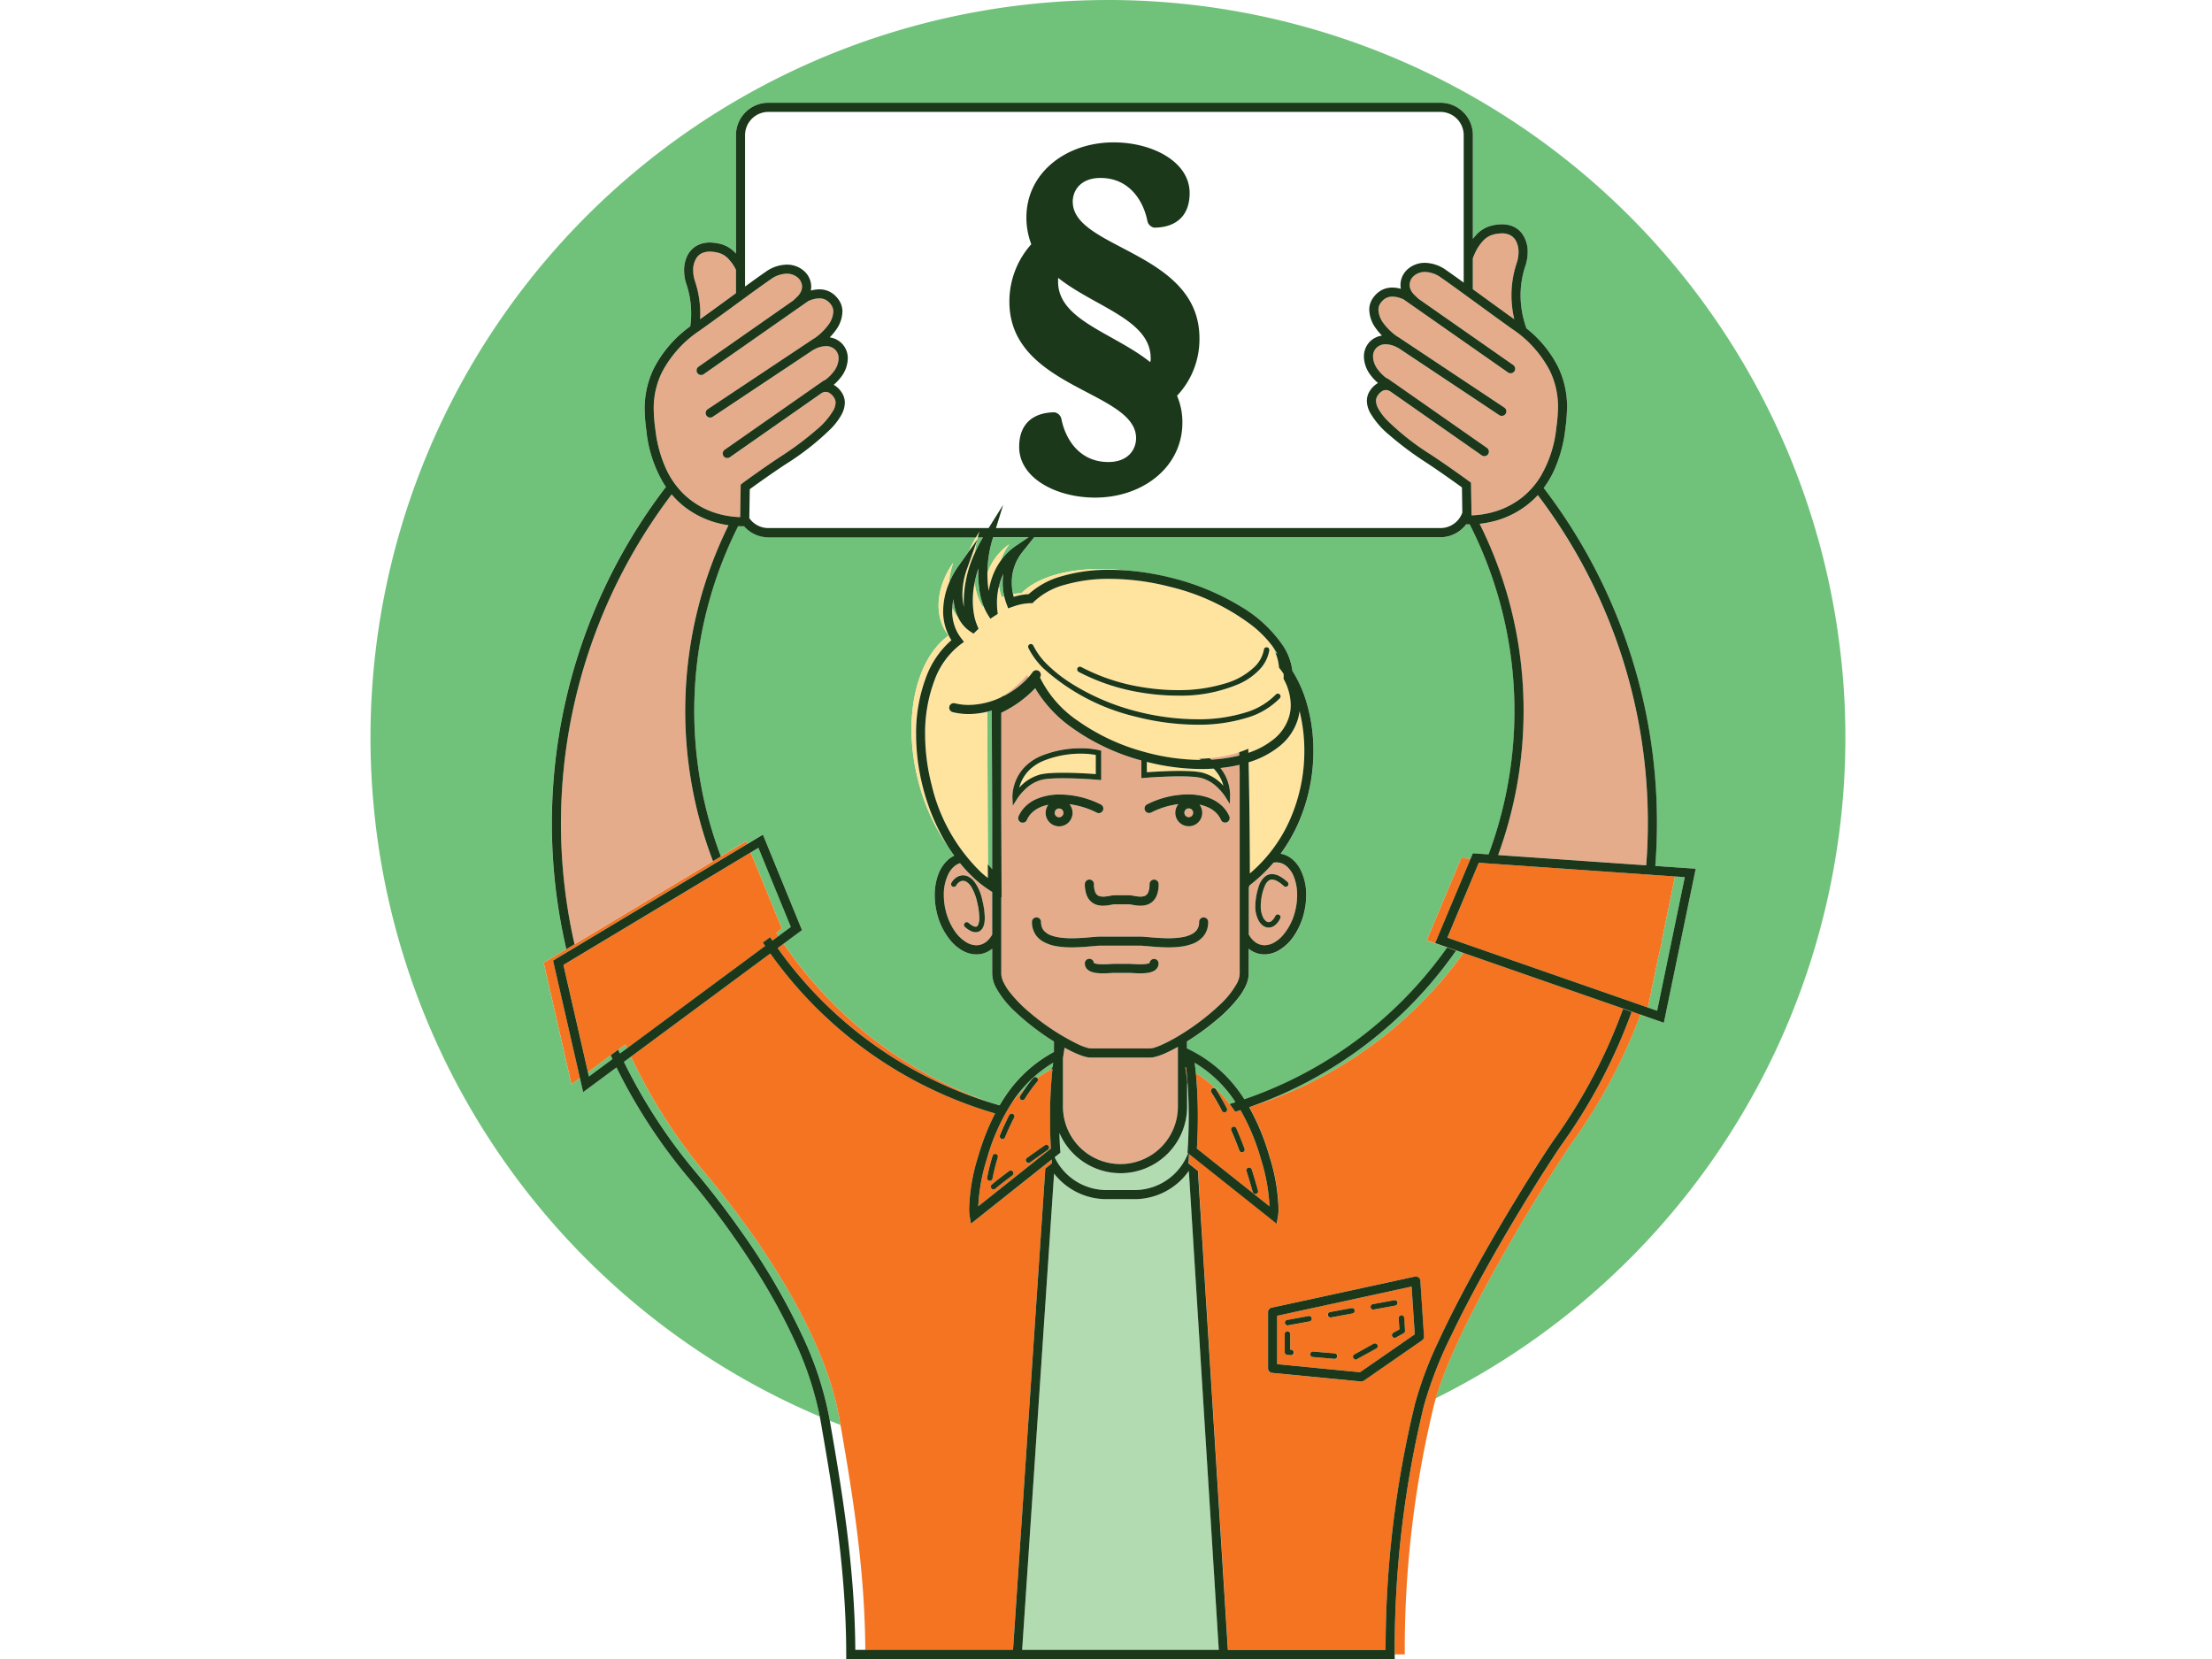 <svg xmlns="http://www.w3.org/2000/svg" width="280" height="210" viewBox="0 0 280 210">
  <g id="Ikon-Rettigheter" transform="translate(-1501.35 -737)">
    <rect id="Rectangle_37" data-name="Rectangle 37" width="280" height="210" transform="translate(1501.35 737)" fill="#fff"/>
    <g id="Rettigheter" transform="translate(1548.25 737)">
      <path id="Path_734" data-name="Path 734" d="M454.632,875.923c-.058-10.159-1.616-19.708-3.139-28.466q-.678-.263-1.353-.537c1.549,8.88,3.167,18.613,3.224,29Z" transform="translate(-391.997 -667.083)" fill="none"/>
      <g id="Group_31" data-name="Group 31" transform="translate(0 0)">
        <path id="Path_735" data-name="Path 735" d="M517.4,396.817a4.22,4.22,0,0,0,.749,1.2,5.4,5.4,0,0,1-.291-.719,6.917,6.917,0,0,1-.306-1.611,7.57,7.57,0,0,0-.15,1.127Z" transform="translate(-443.755 -319.851)" fill="#70c27b"/>
        <path id="Path_736" data-name="Path 736" d="M540.3,362.792l1.627-1.1h-4.508l-.037.12a15.3,15.3,0,0,0-.689,4.441,7.336,7.336,0,0,1,2.78-3.676,6.435,6.435,0,0,0-1.1,2.107,7.591,7.591,0,0,1,1.934-1.892Z" transform="translate(-458.6 -293.687)" fill="#70c27b"/>
        <path id="Path_737" data-name="Path 737" d="M410.224,543.444l1.553-1.15-4.1-10.014-.98.588,3.937,9.622-.694.514C410.035,543.152,410.129,543.3,410.224,543.444Z" transform="translate(-358.569 -424.96)" fill="#70c27b"/>
        <path id="Path_738" data-name="Path 738" d="M317.427,648.877l2.978-2.206c-.076-.161-.15-.323-.224-.482l-2.881,2.134.127.556Z" transform="translate(-289.774 -512.616)" fill="#70c27b"/>
        <path id="Path_739" data-name="Path 739" d="M550.757,654.787c-.113.157-.219.323-.327.484a17.243,17.243,0,0,1,1.664-1.788c.346-.491.671-.913.961-1.252a.339.339,0,0,1,.535.014,16.442,16.442,0,0,1,1.7-1.086c.076-.117.157-.233.24-.346.018-.171.039-.344.06-.514A15.961,15.961,0,0,0,550.757,654.787Z" transform="translate(-469.173 -515.779)" fill="#70c27b"/>
        <path id="Path_740" data-name="Path 740" d="M536.656,476.346c.067.067.134.129.2.2.122.134.24.277.353.426v-6.96l-.051-13.133c-.189.055-.38.106-.574.154l.074,19.312Z" transform="translate(-458.515 -366.938)" fill="#70c27b"/>
        <path id="Path_741" data-name="Path 741" d="M650.52,650.33c.058.44.106.878.15,1.316a16.413,16.413,0,0,1,4.266,3.9c.249-.074.5-.15.747-.228-.113-.168-.221-.339-.339-.5a15.958,15.958,0,0,0-4.824-4.48Z" transform="translate(-546.194 -515.802)" fill="#70c27b"/>
        <path id="Path_742" data-name="Path 742" d="M693.321,421.758c-.148-.235-.314-.47-.491-.708a8.206,8.206,0,0,1,.468.947,2.381,2.381,0,0,1,.247.138c-.069-.124-.143-.251-.221-.376Z" transform="translate(-578.753 -339.366)" fill="#70c27b"/>
        <path id="Path_743" data-name="Path 743" d="M543.522,382.024a7.786,7.786,0,0,0-.512,1.468,6.8,6.8,0,0,0,.364,1.355c.1-.039.208-.074.311-.108q-.066-.283-.111-.574a7.807,7.807,0,0,1-.083-1.139,7.618,7.618,0,0,1,.083-1.106C543.558,381.955,543.538,381.987,543.522,382.024Z" transform="translate(-463.463 -309.255)" fill="#70c27b"/>
        <path id="Path_744" data-name="Path 744" d="M899.42,564.6l1.171.408,3.5-16.919L902.854,548l-1.708,8.258.055.007c-.141.639-.293,1.272-.452,1.9Z" transform="translate(-737.728 -437.057)" fill="#70c27b"/>
        <path id="Path_745" data-name="Path 745" d="M529.67,380.632v0a7.693,7.693,0,0,0,1.016,3.068c.042-.028.083-.055.127-.081a9.239,9.239,0,0,1-.56-2.224,14.752,14.752,0,0,1-.118-1.89c0-.228.007-.456.016-.687a14.652,14.652,0,0,0-.479,1.809Z" transform="translate(-453.197 -306.869)" fill="#70c27b"/>
        <path id="Path_746" data-name="Path 746" d="M333.9,640.9c.074.161.15.323.224.482l.9-.666c-.074-.161-.143-.327-.214-.489Z" transform="translate(-302.548 -508.03)" fill="#70c27b"/>
        <path id="Path_747" data-name="Path 747" d="M529.75,363.673a19.243,19.243,0,0,1,1.033-1.973h-.657c-.025.1-.048.2-.072.3l.025-.035-.046.134a15.757,15.757,0,0,0-.281,1.574Z" transform="translate(-453.259 -293.695)" fill="#70c27b"/>
        <path id="Path_748" data-name="Path 748" d="M413.88,414.007a3.92,3.92,0,0,1-.482-1.759v-3.171a3.124,3.124,0,0,1-2,.721,3.608,3.608,0,0,1-1.676-.436,5.3,5.3,0,0,1-1.454-1.155,8.513,8.513,0,0,1-1.908-3.831,9.456,9.456,0,0,1-.237-2.072,7.42,7.42,0,0,1,.447-2.618,4.558,4.558,0,0,1,1.314-1.931,3.315,3.315,0,0,1,.712-.449c-.29-.4-.572-.816-.841-1.249a25.343,25.343,0,0,1-3.718-8.24c-2.024-7.878-.3-15.361,3.835-18.376a6.477,6.477,0,0,1-.542-.827c-1.447-2.715-.519-6.066,1.141-8.389a10.176,10.176,0,0,0-.544,2.574,11.269,11.269,0,0,1,1.226-2.217l1.321-1.848a18.284,18.284,0,0,1,.869-1.74H385.07a4.087,4.087,0,0,1-3.079-1.4c-.071,0-.168,0-.3,0s-.279,0-.454-.012a52.023,52.023,0,0,0-2.185,41.8l3.2-1.92.143.35,1.4-.844.576-.346,4.946,12.086L387,408.434a52.622,52.622,0,0,0,26.189,20.121c.383.118.765.233,1.15.341.32-.544.655-1.072,1.014-1.572a17.1,17.1,0,0,1,5.861-5.188v-1.323a30.993,30.993,0,0,1-4.907-3.766A12.157,12.157,0,0,1,413.883,414Z" transform="translate(-334.706 -288.993)" fill="#70c27b"/>
        <path id="Path_749" data-name="Path 749" d="M291.223,66.642a93.368,93.368,0,0,0-36.478,179.31,42.282,42.282,0,0,0-3.111-9.436,76.077,76.077,0,0,0-5-9.166,108.245,108.245,0,0,0-8.417-11.515,70.073,70.073,0,0,1-9.208-14.082l-4.22,3.125-.408-1.782-1.072.793-3.517-15.384,2.856-1.715a70.087,70.087,0,0,1,12.609-58.521c-.1-.145-.2-.3-.293-.449a16.234,16.234,0,0,1-2.18-6.682,21.607,21.607,0,0,1-.217-2.738,11.489,11.489,0,0,1,1.164-5.142,15.06,15.06,0,0,1,4.607-5.319,11.707,11.707,0,0,0-.5-5.375,5.373,5.373,0,0,1-.279-1.7,4.187,4.187,0,0,1,.41-1.869,2.922,2.922,0,0,1,1.387-1.364,3.451,3.451,0,0,1,1.459-.3,5.637,5.637,0,0,1,1.489.219,3.866,3.866,0,0,1,1.761,1.113c.021.023.039.048.06.071V83.748a4.108,4.108,0,0,1,4.107-4.107h85.065a4.108,4.108,0,0,1,4.107,4.107V96.883a5.623,5.623,0,0,1,.431-.521,3.878,3.878,0,0,1,1.761-1.113,5.637,5.637,0,0,1,1.489-.219,3.458,3.458,0,0,1,1.459.3,2.84,2.84,0,0,1,1.042.821,3.864,3.864,0,0,1,.756,2.411,5.373,5.373,0,0,1-.279,1.7,11.8,11.8,0,0,0-.62,3.754,12.542,12.542,0,0,0,.744,4.195,14.57,14.57,0,0,1,3.976,4.822,11.488,11.488,0,0,1,1.164,5.142,21.56,21.56,0,0,1-.217,2.738,17.488,17.488,0,0,1-1.447,5.324,12.532,12.532,0,0,1-1.291,2.173A69.628,69.628,0,0,1,360.7,170.827q0,2.738-.21,5.425l5.128.355-4.033,19.5-2.268-.791-.007.03-.717-.249a69.145,69.145,0,0,1-8.482,15.956c-2.054,2.879-14.449,22.32-17.406,32.585a93.367,93.367,0,0,0-41.5-177Z" transform="translate(-197.87 -66.64)" fill="#70c27b"/>
        <path id="Path_750" data-name="Path 750" d="M605.217,408.182l-2.593-.9L607,396.857l1.185.083.288-.684,1.991.138a52.03,52.03,0,0,0-2.39-41.767c-.237,0-.378-.012-.389-.012l-.053,0a4.092,4.092,0,0,1-3.275,1.636h-51.41l-1.546,1.938a6.149,6.149,0,0,0-1.291,3.831,6.5,6.5,0,0,0,.071.97h0c.023.154.053.306.085.456a6.143,6.143,0,0,1,1.06-.106c2.427-2.473,7.576-3.575,13.517-2.86a33.359,33.359,0,0,1,5.557.933,31.215,31.215,0,0,1,8.627,3.572,16.734,16.734,0,0,1,5.444,5.043,7.485,7.485,0,0,1,1.162,3.148,15.961,15.961,0,0,1,1.789,4,21.525,21.525,0,0,1,.867,6.126,22.683,22.683,0,0,1-1.934,9.212,20.534,20.534,0,0,1-2.217,3.812c.046.009.09.012.136.023a3.2,3.2,0,0,1,1.344.671,4.142,4.142,0,0,1,.97,1.194,6.919,6.919,0,0,1,.788,3.358,9.44,9.44,0,0,1-.235,2.072l-.562-.127.562.127a8.937,8.937,0,0,1-1.291,3.04,5.9,5.9,0,0,1-2.074,1.945,3.6,3.6,0,0,1-1.676.436,3.171,3.171,0,0,1-.689-.076,3.227,3.227,0,0,1-1.309-.643v3.169a3.647,3.647,0,0,1-.334,1.445,7.357,7.357,0,0,1-.85,1.434,18.122,18.122,0,0,1-2.715,2.828,32.449,32.449,0,0,1-3.916,2.867v.867l.491.249a17.046,17.046,0,0,1,6.237,5.393c.187.26.364.528.539.8a52.033,52.033,0,0,0,25.664-19.194Z" transform="translate(-468.927 -288.239)" fill="#70c27b"/>
        <path id="Path_751" data-name="Path 751" d="M347.621,662.044a69.469,69.469,0,0,1-9.664-15.064l-.887.657a68.776,68.776,0,0,0,9.148,14.036c.973,1.157,3.252,3.927,5.847,7.64a85.139,85.139,0,0,1,7.737,13.31,42.722,42.722,0,0,1,3.266,10.081l.062.359q.674.273,1.353.537l-.138-.8c-2.3-13.195-14.144-27.7-16.721-30.757Z" transform="translate(-304.987 -513.224)" fill="#70c27b"/>
        <path id="Path_752" data-name="Path 752" d="M706.923,588.76a53.194,53.194,0,0,1-26.113,19.784,52.6,52.6,0,0,0,27.023-19.466l-.913-.318Z" transform="translate(-569.503 -468.423)" fill="#70c27b"/>
      </g>
      <g id="Group_32" data-name="Group 32" transform="translate(47.412 14.161)">
        <path id="Path_753" data-name="Path 753" d="M487.444,148a3.233,3.233,0,0,1,2.2-.814,4.711,4.711,0,0,1,2.674.917c.608.419,1.374.968,2.229,1.588V131.032a2.951,2.951,0,0,0-2.952-2.952H406.532a2.951,2.951,0,0,0-2.952,2.952V150.19c1.007-.731,1.906-1.376,2.6-1.858a4.74,4.74,0,0,1,2.674-.917,3.264,3.264,0,0,1,2.2.814,2.678,2.678,0,0,1,.9,1.975,2.6,2.6,0,0,1-.051.5,4.144,4.144,0,0,1,1.081-.159,2.874,2.874,0,0,1,1.422.36,3.2,3.2,0,0,1,1.145,1.145,2.48,2.48,0,0,1,.353,1.318,4.164,4.164,0,0,1-.86,2.376,7.12,7.12,0,0,1-.751.883,2.715,2.715,0,0,1,1.51.738,2.686,2.686,0,0,1,.779,1.936,3.954,3.954,0,0,1-.841,2.328,6.315,6.315,0,0,1-.94,1,2.925,2.925,0,0,1,.936.855,2.458,2.458,0,0,1,.346.648,2.3,2.3,0,0,1,.127.761,3.268,3.268,0,0,1-.426,1.523,8.19,8.19,0,0,1-1.291,1.719,33.411,33.411,0,0,1-5.767,4.54c-1.929,1.275-3.893,2.687-4.55,3.164l-.058,3.665a3.158,3.158,0,0,0,.327.394,2.946,2.946,0,0,0,2.088.864h27.876l1.844-2.939-.91,2.939H491.6a2.941,2.941,0,0,0,2.78-1.964l-.048-3.19-.182-.131c-.263-.191-.638-.461-1.088-.779-.9-.638-2.1-1.473-3.28-2.254a41.278,41.278,0,0,1-4.759-3.563,10.433,10.433,0,0,1-2.3-2.7,3.275,3.275,0,0,1-.426-1.523,2.29,2.29,0,0,1,.127-.761,2.458,2.458,0,0,1,.346-.648,2.922,2.922,0,0,1,.936-.855,6.317,6.317,0,0,1-.94-1,3.963,3.963,0,0,1-.844-2.328,2.628,2.628,0,0,1,2.289-2.674,7.264,7.264,0,0,1-.751-.883,4.141,4.141,0,0,1-.86-2.376,2.488,2.488,0,0,1,.355-1.316,3.186,3.186,0,0,1,1.146-1.145,2.874,2.874,0,0,1,1.422-.36,4.05,4.05,0,0,1,1.081.159,2.628,2.628,0,0,1-.051-.5,2.669,2.669,0,0,1,.9-1.975Zm-28.512,19.409c0,5.674-5.057,9.5-11.04,9.5-4.935,0-9.622-2.466-9.622-6.414,0-3.208,2.1-4.379,4.5-4.379a1.1,1.1,0,0,1,.864.924c.493,2.406,2.222,5.366,5.921,5.366,2.528,0,3.515-1.6,3.515-3.022,0-5.983-16.037-6.292-16.037-17.27a10.855,10.855,0,0,1,2.775-7.279,9.484,9.484,0,0,1-.618-3.393c0-5.674,5.059-9.5,11.04-9.5,4.934,0,9.622,2.466,9.622,6.414,0,3.208-2.1,4.379-4.5,4.379a1.1,1.1,0,0,1-.864-.924c-.493-2.406-2.222-5.366-5.921-5.366-2.528,0-3.515,1.6-3.515,3.022,0,5.983,16.037,6.292,16.037,17.27a10.409,10.409,0,0,1-2.837,7.278,8.51,8.51,0,0,1,.678,3.393Z" transform="translate(-403.58 -128.08)" fill="#fff"/>
        <path id="Path_754" data-name="Path 754" d="M575.5,219.23v.493c0,4.872,7.032,6.476,11.658,10.176a1.194,1.194,0,0,0,.062-.493C587.22,224.533,580.188,222.929,575.5,219.23Z" transform="translate(-535.876 -198.222)" fill="#fff"/>
      </g>
      <g id="Group_33" data-name="Group 33" transform="translate(82.49 137.07)">
        <path id="Path_755" data-name="Path 755" d="M576.88,709.662a8.395,8.395,0,0,1-6.891,3.584h-3.531a8.4,8.4,0,0,1-6.635-3.238L555.78,770.3h24.892L576.88,709.66Z" transform="translate(-555.78 -698.528)" fill="#b3dbb1"/>
        <path id="Path_756" data-name="Path 756" d="M575.037,672.8a7.25,7.25,0,0,0,5.142,2.13h3.531a7.273,7.273,0,0,0,6.792-4.669l-.083-.067.025-.307v-.018c0-.014,0-.032.007-.058,0-.051.009-.129.016-.23.014-.2.032-.5.048-.871.034-.747.071-1.809.071-3.056,0-1.035-.025-2.2-.095-3.42-.023-.253-.046-.509-.074-.763-.014-.035-.032-.069-.046-.106v3a8.424,8.424,0,0,1-8.424,8.424h0a8.428,8.428,0,0,1-7.737-5.087c.035,1.235.095,2.04.1,2.164v.016l.025.307-.731.581a7.3,7.3,0,0,0,1.429,2.026Z" transform="translate(-569.501 -661.36)" fill="#b3dbb1"/>
      </g>
      <g id="Group_34" data-name="Group 34" transform="translate(21.928 106.481)">
        <path id="Path_757" data-name="Path 757" d="M448.435,605.021A52.612,52.612,0,0,1,422.246,584.9l-.756.56a52.022,52.022,0,0,0,26.945,19.563Z" transform="translate(-391.878 -571.933)" fill="#f47421"/>
        <path id="Path_758" data-name="Path 758" d="M818.107,542.244,793.27,540.52,789.29,550l25.382,8.843,1.33-6.428c.159-.631.311-1.265.452-1.9l-.055-.007Z" transform="translate(-674.908 -537.782)" fill="#f47421"/>
        <path id="Path_759" data-name="Path 759" d="M678.373,548.666l4.485-10.683-1.185-.083L677.3,548.322l2.593.9,1.129.394.913.318A52.584,52.584,0,0,1,654.908,569.4c-.023.007-.044.016-.067.023a29.288,29.288,0,0,1,2.588,6.288,23.755,23.755,0,0,1,1.125,6.516,6.477,6.477,0,0,1-.06,1l-.168.952-11.1-8.832c-.037.747-.071,1.187-.071,1.187l1.2.952,3.791,60.634H672.1a131.389,131.389,0,0,1,3.731-31.193,47.9,47.9,0,0,1,2.966-7.878c1.337-2.913,2.95-6.022,4.619-9.044,3.333-6.043,6.877-11.734,8.853-14.755.565-.864,1-1.507,1.272-1.89a68.622,68.622,0,0,0,8.617-16.378l1.088.38a69.779,69.779,0,0,1-8.767,16.668c-.383.537-1.159,1.7-2.176,3.294s-2.277,3.614-3.637,5.882c-2.72,4.536-5.842,10.058-8.237,15.082a51.517,51.517,0,0,0-3.478,8.922,130.4,130.4,0,0,0-3.7,31.49h1.268a131.114,131.114,0,0,1,3.718-31.628q.1-.384.214-.788c2.957-10.268,15.352-29.709,17.406-32.585a69.186,69.186,0,0,0,8.482-15.956l.717.249.007-.03-26.106-9.095-.578-.2ZM676.7,598.947l-7.368,5.107a.58.58,0,0,1-.385.1l-11.22-1.088a.576.576,0,0,1-.521-.574v-7.117a.575.575,0,0,1,.454-.562l18.125-3.934a.578.578,0,0,1,.7.526l.461,7.032a.575.575,0,0,1-.247.512Z" transform="translate(-565.529 -535.766)" fill="#f47421"/>
        <path id="Path_760" data-name="Path 760" d="M695.81,776.954v6.128L706.3,784.1l6.926-4.8-.4-6.041-17.018,3.694Zm12.123-1.475,2.72-.5a.346.346,0,1,1,.127.68l-2.72.5a.346.346,0,0,1-.127-.68Zm-10.381,6.463-.463-.039a.346.346,0,0,1-.316-.343v-2.3a.346.346,0,1,1,.691,0v1.982l.148.012h0a.346.346,0,1,1-.058.689Zm-.371-3.773a.346.346,0,1,1-.127-.68l2.72-.5a.346.346,0,0,1,.127.68Zm5.884,4.236-2.757-.233a.346.346,0,0,1,.058-.689l2.756.233a.346.346,0,1,1-.058.689Zm-.445-5.241a.346.346,0,1,1-.127-.68l2.719-.5a.346.346,0,0,1,.127.68Zm5.776,3.911-2.418,1.344a.346.346,0,0,1-.337-.6l2.418-1.344a.346.346,0,0,1,.337.6Zm3.416-1.9-1,.553a.346.346,0,0,1-.337-.6l.8-.447-.092-1.4h0a.345.345,0,0,1,.689-.044l.106,1.623a.343.343,0,0,1-.177.325Z" transform="translate(-602.973 -716.88)" fill="#f47421"/>
        <path id="Path_761" data-name="Path 761" d="M384.72,623.911l-.756.6-.171-.95a6.014,6.014,0,0,1-.062-1,23.767,23.767,0,0,1,1.125-6.516,30.337,30.337,0,0,1,2.155-5.488,53.153,53.153,0,0,1-28.45-20.252L340.92,603.373a69.381,69.381,0,0,0,9.664,15.064C353.161,621.5,365,636,367.305,649.195c.046.265.092.532.138.8,1.526,8.756,3.082,18.3,3.139,28.466h18.7l4.086-60.913.848-.673s-.014-.173-.032-.484l-9.466,7.527Z" transform="translate(-329.878 -576.096)" fill="#f47421"/>
        <path id="Path_762" data-name="Path 762" d="M318.77,528.99l-.143-.35-3.194,1.92-1,.6L296.9,541.685l-1.037.625-2.856,1.715,3.517,15.384,1.069-.8-3.4-14.868Z" transform="translate(-293.01 -528.64)" fill="#f47421"/>
        <path id="Path_763" data-name="Path 763" d="M329.087,546.242l.929-.687.29.433.772-.572c-.095-.145-.189-.293-.281-.44l.694-.514-3.937-9.622-23.7,14.234,3.1,13.564,2.881-2.134.945-.7.908-.673c.071.164.141.327.214.489l17.479-12.946-.293-.431Z" transform="translate(-301.352 -533.411)" fill="#f47421"/>
        <path id="Path_764" data-name="Path 764" d="M539.171,654.715a.347.347,0,0,1-.012.436,19.854,19.854,0,0,0-1.59,2.2.346.346,0,1,1-.583-.371c.235-.371.466-.715.687-1.03a16.77,16.77,0,0,0-1.664,1.789A26.227,26.227,0,0,0,532.764,665a23.569,23.569,0,0,0-1.074,5.933l9.194-7.311c-.039-.592-.113-2-.113-3.847a59.8,59.8,0,0,1,.316-6.269l-.214.118a16.408,16.408,0,0,0-1.7,1.085Zm-6.094,12.992a.346.346,0,0,1-.274-.406,26.089,26.089,0,0,1,.678-2.72.346.346,0,0,1,.661.2,25.509,25.509,0,0,0-.661,2.646.346.346,0,0,1-.406.274Zm2.932-.68c-.811.606-1.586,1.206-2.169,1.694a.345.345,0,0,1-.445-.528c.6-.5,1.381-1.106,2.2-1.719h0a.346.346,0,0,1,.415.553Zm.205-7.3c-.4.772-.786,1.606-1.148,2.485h0a.346.346,0,1,1-.641-.263c.369-.9.767-1.749,1.173-2.538a.346.346,0,1,1,.615.316ZM540.5,663.8s-.062.042-.173.12-.277.194-.479.336c-.406.286-.973.685-1.609,1.143a.345.345,0,1,1-.4-.56c1.277-.917,2.27-1.6,2.27-1.606h0a.346.346,0,1,1,.394.569Z" transform="translate(-476.68 -624.73)" fill="#f47421"/>
        <path id="Path_765" data-name="Path 765" d="M651.289,665.575l9.194,7.311a23.533,23.533,0,0,0-1.074-5.932,27.748,27.748,0,0,0-2.6-6.239c-.221.072-.443.141-.666.21-.228-.339-.468-.668-.714-.989a16.489,16.489,0,0,0-4.266-3.9c.194,1.978.254,3.9.254,5.518C651.414,663.477,651.331,664.962,651.289,665.575Zm6.509,2.434a.347.347,0,0,1,.436.224c.334,1.042.6,1.957.793,2.671h0a.345.345,0,1,1-.666.182c-.191-.705-.452-1.609-.784-2.641a.347.347,0,0,1,.223-.436Zm-1.975-5.172a.345.345,0,0,1,.454.18c.383.878.731,1.749,1.042,2.584h0a.346.346,0,0,1-.648.242c-.309-.825-.65-1.685-1.028-2.549a.345.345,0,0,1,.18-.454Zm-2.614-4.875a.344.344,0,0,1,.477.106c.5.779.961,1.595,1.392,2.427a.345.345,0,1,1-.613.318c-.422-.816-.878-1.613-1.362-2.372a.344.344,0,0,1,.106-.477Z" transform="translate(-568.614 -626.677)" fill="#f47421"/>
        <path id="Path_766" data-name="Path 766" d="M645.32,652.69c.113.7.205,1.4.279,2.1.028.256.051.509.074.763-.053-.915-.129-1.862-.24-2.807-.037-.018-.074-.041-.111-.06Z" transform="translate(-564.12 -624.099)" fill="#f47421"/>
      </g>
      <g id="Group_35" data-name="Group 35" transform="translate(68.486 67.26)">
        <path id="Path_767" data-name="Path 767" d="M632.719,485.958c-.507.032-1.023.051-1.551.051a28.189,28.189,0,0,1-6.907-.9v1.307c.747-.055,2.489-.168,4.135-.168.542,0,1.072.012,1.556.044a8.689,8.689,0,0,1,1.279.161,5.459,5.459,0,0,1,2.568,1.512c.053.051.1.1.147.152-.011-.044-.023-.085-.034-.129A4.923,4.923,0,0,0,632.719,485.958Z" transform="translate(-594.472 -455.922)" fill="#ffe4a0"/>
        <path id="Path_768" data-name="Path 768" d="M561.918,480.56a12.619,12.619,0,0,0-4.506.834,5.636,5.636,0,0,0-1.943,1.21,4.833,4.833,0,0,0-1.014,1.434,5.089,5.089,0,0,0-.3.811c.048-.051.1-.1.15-.154a5.433,5.433,0,0,1,2.568-1.512,9.021,9.021,0,0,1,1.279-.161c.484-.032,1.014-.044,1.556-.044,1.646,0,3.388.113,4.135.168v-2.422c-.087-.016-.194-.035-.32-.053a11.31,11.31,0,0,0-1.611-.111Z" transform="translate(-540.529 -452.421)" fill="#ffe4a0"/>
        <path id="Path_769" data-name="Path 769" d="M686.589,457.2a6.469,6.469,0,0,1-.191.977,6.975,6.975,0,0,1-2.39,3.513,11.606,11.606,0,0,1-3.867,2c.051,2.18.152,7.366.161,14.068a19.032,19.032,0,0,0,5.061-6.778,21.526,21.526,0,0,0,1.835-8.742A20.739,20.739,0,0,0,686.589,457.2Z" transform="translate(-637.473 -434.445)" fill="#ffe4a0"/>
        <path id="Path_770" data-name="Path 770" d="M552.757,382.3a10.344,10.344,0,0,1,4.153-2.261,21.3,21.3,0,0,1,6.119-.823c.756,0,1.535.035,2.328.1-5.942-.714-11.088.387-13.518,2.86a6.351,6.351,0,0,0-1.06.106c.028.12.057.24.092.357a7.945,7.945,0,0,1,1.885-.341Z" transform="translate(-537.928 -374.345)" fill="#ffe4a0"/>
        <path id="Path_771" data-name="Path 771" d="M536.853,371.456a9.192,9.192,0,0,1,.754-2.528,8.294,8.294,0,0,1,.749-1.281,6.371,6.371,0,0,1,1.1-2.107,7.327,7.327,0,0,0-2.779,3.676v.074a14.136,14.136,0,0,0,.108,1.745C536.807,371.175,536.827,371.316,536.853,371.456Z" transform="translate(-527.078 -363.91)" fill="#ffe4a0"/>
        <path id="Path_772" data-name="Path 772" d="M527.709,359.212c.065-.249.134-.5.21-.742-.152.242-.3.491-.44.742a18.292,18.292,0,0,0-.869,1.74l1.028-1.438C527.661,359.413,527.684,359.311,527.709,359.212Z" transform="translate(-519.329 -358.47)" fill="#ffe4a0"/>
        <path id="Path_773" data-name="Path 773" d="M524.7,406.549l0-.009h0Z" transform="translate(-517.859 -395.461)" fill="#ffe4a0"/>
        <path id="Path_774" data-name="Path 774" d="M495.587,397.456a20.008,20.008,0,0,1,1.272-7.285,11.447,11.447,0,0,1,3.2-4.667c-.092-.141-.18-.286-.263-.438h0a6.836,6.836,0,0,1-.784-3.252,9.3,9.3,0,0,1,.74-3.529,10.181,10.181,0,0,1,.544-2.574c-1.659,2.323-2.588,5.674-1.141,8.389a6.314,6.314,0,0,0,.542.827c-4.139,3.012-5.859,10.5-3.835,18.376a25.438,25.438,0,0,0,3.718,8.24,26.469,26.469,0,0,1-3.123-7.4,26.966,26.966,0,0,1-.867-6.681Z" transform="translate(-495.017 -371.737)" fill="#ffe4a0"/>
        <path id="Path_775" data-name="Path 775" d="M523.1,371.053a14.9,14.9,0,0,1,1.4-6.059,15.983,15.983,0,0,1,.281-1.574l-1.314,3.713a9.359,9.359,0,0,0-.539,3.063,6.492,6.492,0,0,0,.2,1.634c-.018-.26-.03-.521-.03-.779Z" transform="translate(-516.497 -362.279)" fill="#ffe4a0"/>
        <path id="Path_776" data-name="Path 776" d="M546.55,404.915a5.831,5.831,0,0,0,2.01-2.932,5.3,5.3,0,0,0,.2-1.436,6.955,6.955,0,0,0-.848-3.19l-.072-.138.009-.157c0-.076,0-.152.007-.228s0-.148-.009-.224c-.141-.21-.286-.417-.436-.611-.048-.065-.1-.124-.145-.182a5.926,5.926,0,0,0-.456-1.888,8.188,8.188,0,0,0-.468-.947,14.239,14.239,0,0,0-2.468-2.484,27.962,27.962,0,0,0-10.42-4.921,31,31,0,0,0-7.6-1,20.05,20.05,0,0,0-5.783.772,9.013,9.013,0,0,0-3.842,2.132l-.168.171h-.237a7.056,7.056,0,0,0-2.3.468l-.532.2-.2-.53a7.438,7.438,0,0,1-.3-1c-.1.035-.207.069-.311.108a6.878,6.878,0,0,1-.364-1.355,8.7,8.7,0,0,0-.247,2.065,9.1,9.1,0,0,0,.062,1.06l.042.357-.3.194-.145.092-.493.325-.313-.5a6.825,6.825,0,0,1-.539-1.079c-.041.028-.083.053-.127.081a7.727,7.727,0,0,1-1.016-3.068v0a11.858,11.858,0,0,0-.23,2.273,9.947,9.947,0,0,0,.21,2.056,7.066,7.066,0,0,0,.369,1.148l.15.359-.636.622-.387-.254a4.329,4.329,0,0,1-.68-.548l-.007-.007a4.763,4.763,0,0,1-.869-1.24,4.252,4.252,0,0,1-.749-1.2c-.007.125-.011.247-.011.371a5.707,5.707,0,0,0,.648,2.706,5.848,5.848,0,0,0,.491.751l.355.468-.475.346a9.981,9.981,0,0,0-3.257,4.508,18.9,18.9,0,0,0-1.192,6.864,25.8,25.8,0,0,0,.832,6.4,22.476,22.476,0,0,0,6.327,11.121c.258.23.521.442.784.645l-.007-1.731-.074-19.312a10.1,10.1,0,0,1-2.349.293,8.371,8.371,0,0,1-2.026-.242.576.576,0,0,1,.279-1.118,7.244,7.244,0,0,0,1.747.207,9.878,9.878,0,0,0,4.084-.959c.115-.071.231-.15.346-.226a15.029,15.029,0,0,0,2.339-1.941c.224-.226.438-.456.641-.691.048.108.1.214.154.323a7.9,7.9,0,0,0,.528-.657h0a.576.576,0,0,1,.94.666l.055.122a14.138,14.138,0,0,0,4.7,5.345,26.4,26.4,0,0,0,8.3,3.918,27.38,27.38,0,0,0,7.343,1.058c-.1-.046-.2-.09-.3-.131q.681-.024,1.337-.087a18.413,18.413,0,0,0,3.2-.583c.2-.055.39-.115.579-.177.406-.131.793-.279,1.166-.44-.009.242-.012.419-.014.523a10.168,10.168,0,0,0,3.164-1.685Zm-24.8-9.032a.345.345,0,0,1,.468-.141,25.154,25.154,0,0,0,7.8,2.561,27.557,27.557,0,0,0,4.407.366,20.1,20.1,0,0,0,5.962-.83,8.91,8.91,0,0,0,3.907-2.249,4,4,0,0,0,1.056-2.077h0a.346.346,0,1,1,.682.111,4.716,4.716,0,0,1-1.228,2.432,8.177,8.177,0,0,1-2.544,1.8,18.655,18.655,0,0,1-7.834,1.51,28.129,28.129,0,0,1-4.517-.373,25.694,25.694,0,0,1-8.016-2.634.345.345,0,0,1-.141-.468Zm21.361,6.3a20.78,20.78,0,0,1-6.2.857,31.913,31.913,0,0,1-7.832-1.026,26.541,26.541,0,0,1-11.556-6.029,9.606,9.606,0,0,1-1.984-2.667.346.346,0,0,1,.627-.3,9,9,0,0,0,1.846,2.471,18.154,18.154,0,0,0,3.024,2.356,29.1,29.1,0,0,0,8.219,3.5,31.25,31.25,0,0,0,7.661,1,20.183,20.183,0,0,0,5.995-.825,8.856,8.856,0,0,0,3.948-2.307h0a.346.346,0,1,1,.512.466,9.571,9.571,0,0,1-4.252,2.5Z" transform="translate(-500.744 -378.562)" fill="#ffe4a0"/>
        <path id="Path_777" data-name="Path 777" d="M562.84,444.635c.065.092.131.184.2.274-.06-.1-.118-.2-.173-.3a.231.231,0,0,0-.023.025Z" transform="translate(-547.208 -424.757)" fill="#ffe4a0"/>
      </g>
      <g id="Group_36" data-name="Group 36" transform="translate(24.103 29.543)">
        <path id="Path_778" data-name="Path 778" d="M808.536,205.687a13.269,13.269,0,0,1-.357-3.035,12.966,12.966,0,0,1,.678-4.119,4.257,4.257,0,0,0,.219-1.332,3.041,3.041,0,0,0-.288-1.351,1.755,1.755,0,0,0-.841-.837,2.339,2.339,0,0,0-.975-.194,4.5,4.5,0,0,0-1.182.177,2.7,2.7,0,0,0-1.231.8,5.947,5.947,0,0,0-1.037,1.609c-.083.18-.159.369-.23.565v3.916c.226.164.454.332.687.5,1.475,1.076,3.072,2.243,4.559,3.3Z" transform="translate(-687.857 -194.82)" fill="#e5ac8c"/>
        <path id="Path_779" data-name="Path 779" d="M513.584,540.712a2.1,2.1,0,0,0-.705.387,3.043,3.043,0,0,0-.7.867,5.815,5.815,0,0,0-.643,2.8,8.275,8.275,0,0,0,.207,1.816l-.562.127.562-.127a7.84,7.84,0,0,0,1.12,2.648,4.752,4.752,0,0,0,1.657,1.572,2.468,2.468,0,0,0,1.139.3,1.949,1.949,0,0,0,.433-.048,2.05,2.05,0,0,0,.862-.433,3.045,3.045,0,0,0,.7-.867.007.007,0,0,1,0,0v-5.4a14.114,14.114,0,0,1-2.093-1.553,18.075,18.075,0,0,1-1.982-2.09Zm3.134,6.9a3.475,3.475,0,0,1-.081.8,1.622,1.622,0,0,1-.258.6,1.009,1.009,0,0,1-.3.279.984.984,0,0,1-.512.141,1.525,1.525,0,0,1-.682-.182,3.276,3.276,0,0,1-.682-.479.346.346,0,0,1,.459-.519,2.671,2.671,0,0,0,.537.38.845.845,0,0,0,.369.108.269.269,0,0,0,.152-.039.4.4,0,0,0,.134-.15,1.971,1.971,0,0,0,.171-.943,9.121,9.121,0,0,0-.3-2.06,6.386,6.386,0,0,0-.655-1.754,1.961,1.961,0,0,0-.7-.756.8.8,0,0,0-.873.046,1.35,1.35,0,0,0-.4.44h0a.346.346,0,0,1-.6-.346,2,2,0,0,1,.611-.668,1.493,1.493,0,0,1,1.59-.081,2.267,2.267,0,0,1,.671.576,5.974,5.974,0,0,1,1.03,2.378,9.836,9.836,0,0,1,.313,2.222Z" transform="translate(-463.072 -460.99)" fill="#e5ac8c"/>
        <path id="Path_780" data-name="Path 780" d="M685.028,540.792a2.064,2.064,0,0,0-.862-.433,1.989,1.989,0,0,0-.436-.048,2.218,2.218,0,0,0-.346.032,19.949,19.949,0,0,1-3.017,2.862c-.039.088-.081.175-.118.265v5.974a3.061,3.061,0,0,0,.7.869,2.063,2.063,0,0,0,.862.433,1.971,1.971,0,0,0,.436.048,2.452,2.452,0,0,0,1.139-.3,4.2,4.2,0,0,0,1.139-.908,7.389,7.389,0,0,0,1.639-3.312,8.306,8.306,0,0,0,.207-1.818,6.269,6.269,0,0,0-.373-2.21,3.437,3.437,0,0,0-.97-1.452Zm.164,2.494a.346.346,0,0,1-.489.021,4.374,4.374,0,0,0-.885-.652,1.375,1.375,0,0,0-.629-.182.715.715,0,0,0-.452.154,1.542,1.542,0,0,0-.4.519,6.408,6.408,0,0,0-.537,2.1,5.012,5.012,0,0,0-.035.574,3.429,3.429,0,0,0,.217,1.261,1.472,1.472,0,0,0,.475.669.557.557,0,0,0,.311.108.613.613,0,0,0,.385-.157,1.811,1.811,0,0,0,.461-.622.345.345,0,0,1,.618.309,2.539,2.539,0,0,1-.645.853,1.292,1.292,0,0,1-.818.309,1.233,1.233,0,0,1-.705-.23,1.916,1.916,0,0,1-.53-.585,3.74,3.74,0,0,1-.459-1.911,5.881,5.881,0,0,1,.039-.654,8.51,8.51,0,0,1,.4-1.851,2.656,2.656,0,0,1,.807-1.24,1.408,1.408,0,0,1,.871-.3,2.07,2.07,0,0,1,.947.261,4.856,4.856,0,0,1,1.033.756h0a.346.346,0,0,1,.021.489Z" transform="translate(-593.175 -460.682)" fill="#e5ac8c"/>
        <path id="Path_781" data-name="Path 781" d="M814.379,338.592c-.136.148-.272.293-.412.429a11.485,11.485,0,0,1-5.651,2.992,12.183,12.183,0,0,1-1.3.21,53.206,53.206,0,0,1,2.342,41.922l18.742,1.3q.2-2.648.207-5.347a68.485,68.485,0,0,0-13.932-41.507Z" transform="translate(-690.728 -305.454)" fill="#e5ac8c"/>
        <path id="Path_782" data-name="Path 782" d="M322.391,341.8a11.552,11.552,0,0,1-4.28-2.065,11.077,11.077,0,0,1-1.65-1.588A68.932,68.932,0,0,0,304.167,395.1l17.526-10.524a53.178,53.178,0,0,1,1.964-42.521,12.73,12.73,0,0,1-1.265-.251Z" transform="translate(-302.45 -305.116)" fill="#e5ac8c"/>
        <path id="Path_783" data-name="Path 783" d="M375.966,212.659c0,.235-.007.477-.021.721,1.39-1,2.858-2.067,4.222-3.063.106-.078.21-.154.316-.23v-2.962a5.578,5.578,0,0,0-.9-1.323,2.75,2.75,0,0,0-1.231-.8,4.5,4.5,0,0,0-1.182-.177,2.275,2.275,0,0,0-.975.194,1.687,1.687,0,0,0-.622.491,2.737,2.737,0,0,0-.507,1.694,4.267,4.267,0,0,0,.219,1.332A12.969,12.969,0,0,1,375.966,212.659Z" transform="translate(-358.333 -202.523)" fill="#e5ac8c"/>
        <path id="Path_784" data-name="Path 784" d="M578.22,641.619l.037-.018-.037-.021v.039Z" transform="translate(-514.661 -538.612)" fill="#e5ac8c"/>
        <path id="Path_785" data-name="Path 785" d="M589.877,642.858a2.781,2.781,0,0,1-.641.088h-7.5a3.137,3.137,0,0,1-.855-.145,8.978,8.978,0,0,1-1-.373c-.449-.2-.945-.445-1.466-.731l-.141.924c-.018.127-.037.253-.055.383v6.147a7.271,7.271,0,0,0,7.272,7.272h0a7.271,7.271,0,0,0,7.272-7.272v-7.56c-.514.288-1,.537-1.452.742a8.252,8.252,0,0,1-1.429.523Z" transform="translate(-514.653 -538.619)" fill="#e5ac8c"/>
        <path id="Path_786" data-name="Path 786" d="M548.688,437.583c-.053-.108-.106-.214-.154-.323-.205.233-.417.463-.641.691a15.028,15.028,0,0,1-2.339,1.941c-.007.023-.016.044-.023.067.081-.041.166-.081.244-.122a10.575,10.575,0,0,0,2.911-2.252Z" transform="translate(-489.505 -381.383)" fill="#e5ac8c"/>
        <path id="Path_787" data-name="Path 787" d="M574.2,511.786a.556.556,0,0,0,.392-.161.546.546,0,0,0,.161-.392.556.556,0,0,0-.161-.392.546.546,0,0,0-.392-.161.556.556,0,0,0-.392.161.546.546,0,0,0-.161.392.556.556,0,0,0,.161.392A.546.546,0,0,0,574.2,511.786Z" transform="translate(-511.144 -437.881)" fill="#e5ac8c"/>
        <path id="Path_788" data-name="Path 788" d="M645.423,510.62a.556.556,0,0,0-.392.161.546.546,0,0,0-.161.392.556.556,0,0,0,.161.392.546.546,0,0,0,.392.161.556.556,0,0,0,.392-.161.547.547,0,0,0,.161-.392.556.556,0,0,0-.161-.392A.546.546,0,0,0,645.423,510.62Z" transform="translate(-565.95 -437.835)" fill="#e5ac8c"/>
        <path id="Path_789" data-name="Path 789" d="M662.4,480.182c0-.147-.007-.228-.007-.228v-.025s0-.06,0-.168c-.189.062-.383.122-.579.178a18.417,18.417,0,0,1-3.2.583c.092.06.182.12.27.182A18.778,18.778,0,0,0,662.4,480.182Z" transform="translate(-576.531 -414.088)" fill="#e5ac8c"/>
        <path id="Path_790" data-name="Path 790" d="M572.045,454.819a5.5,5.5,0,0,1,.7,1.134,5.605,5.605,0,0,1,.528,2.245v.051l-.037,1.12-.6-.945h0l-.009-.018c-.009-.014-.023-.035-.041-.06-.037-.053-.092-.131-.166-.228a7.384,7.384,0,0,0-.641-.726,4.767,4.767,0,0,0-2.231-1.328,8.264,8.264,0,0,0-1.175-.145c-.463-.03-.982-.042-1.512-.042-1.86,0-3.877.15-4.349.187-.067,0-.1.009-.1.009l-.373.032v-2.238l-.081-.021a27.567,27.567,0,0,1-8.664-4.093,16.4,16.4,0,0,1-4.52-4.739c-.067-.092-.134-.182-.2-.274-.023.023-.044.046-.064.069a14.6,14.6,0,0,1-4.209,3.017v12.819l.039,10.549-.039-.023v9.687a2.517,2.517,0,0,0,.24.984,6.383,6.383,0,0,0,.721,1.21,16.888,16.888,0,0,0,2.54,2.639,29.2,29.2,0,0,0,6.246,4.119,7.373,7.373,0,0,0,1.224.454,1.617,1.617,0,0,0,.369.055h7.5a2.144,2.144,0,0,0,.532-.1,7.943,7.943,0,0,0,.869-.323,19.943,19.943,0,0,0,2.307-1.221,30.326,30.326,0,0,0,5.075-3.84,11.1,11.1,0,0,0,2.2-2.74,2.807,2.807,0,0,0,.357-1.235V455.273c-.007-.316-.012-.6-.018-.85a19.028,19.028,0,0,1-2.418.4Zm-13.813,16.133a1.837,1.837,0,0,1,.332-.035h1.959a2.037,2.037,0,0,1,.332.035l.332.06a4.214,4.214,0,0,0,.719.078,1.486,1.486,0,0,0,.5-.076.764.764,0,0,0,.343-.244,1.107,1.107,0,0,0,.182-.353,2.889,2.889,0,0,0,.122-.91.576.576,0,0,1,1.152,0,3.793,3.793,0,0,1-.23,1.408,2.04,2.04,0,0,1-.678.913,1.916,1.916,0,0,1-.6.3,2.654,2.654,0,0,1-.8.111,4.528,4.528,0,0,1-.7-.06c-.208-.032-.392-.069-.523-.092a1.411,1.411,0,0,0-.164-.023h-1.994c-.025.007-.06.012-.1.018-.085.014-.2.037-.325.06a5.151,5.151,0,0,1-.922.1,2.644,2.644,0,0,1-.9-.145,1.9,1.9,0,0,1-.848-.608,2.318,2.318,0,0,1-.376-.705,4.041,4.041,0,0,1-.182-1.277h0a.576.576,0,1,1,1.152,0,2.712,2.712,0,0,0,.15.986.9.9,0,0,0,.293.413.79.79,0,0,0,.254.125,1.6,1.6,0,0,0,.456.06,3.633,3.633,0,0,0,.542-.048c.18-.028.35-.062.509-.09Zm-11.883-12.3-.586.917-.053-1.086v-.058a5.388,5.388,0,0,1,.235-1.47,5.613,5.613,0,0,1,1.452-2.413,6.287,6.287,0,0,1,2.178-1.36,13.312,13.312,0,0,1,4.755-.88,10.132,10.132,0,0,1,2.365.242l.258.067v3.72l-.373-.032-.1-.009c-.069-.007-.166-.014-.293-.023-.251-.018-.609-.042-1.033-.067-.848-.048-1.964-.1-3.026-.1-.532,0-1.049.012-1.512.042a8.188,8.188,0,0,0-1.173.145,4.738,4.738,0,0,0-2.178,1.277,6.808,6.808,0,0,0-.91,1.079h0Zm1.189,2.74a.576.576,0,0,1-1.053-.468,4.14,4.14,0,0,1,.894-1.281,4.649,4.649,0,0,1,1.256-.857,7.29,7.29,0,0,1,3.1-.62,11.582,11.582,0,0,1,5.172,1.268h0a.576.576,0,1,1-.53,1.023,10.509,10.509,0,0,0-3.448-1.06,1.709,1.709,0,1,1-2.673.067,5.7,5.7,0,0,0-.553.141,3.817,3.817,0,0,0-1.521.867,2.942,2.942,0,0,0-.643.922Zm16.474,18.772a1.223,1.223,0,0,1-.438.36,2.766,2.766,0,0,1-.984.249c-.226.021-.456.03-.682.03-.463,0-.9-.032-1.18-.046-.092,0-.166-.007-.205-.007h-1.959c-.081,0-.288.012-.532.025s-.544.028-.853.028a6.832,6.832,0,0,1-.781-.039,2.944,2.944,0,0,1-.756-.18,1.405,1.405,0,0,1-.468-.3,1.085,1.085,0,0,1-.207-.3,1.062,1.062,0,0,1-.092-.429h0a.574.574,0,0,1,1.145-.062l.016.009a1.766,1.766,0,0,0,.569.129c.175.016.373.023.569.023.274,0,.549-.014.788-.025s.438-.028.6-.028h1.959c.159,0,.355.014.6.028s.516.025.788.025a6,6,0,0,0,.629-.03,2.016,2.016,0,0,0,.452-.094.515.515,0,0,0,.078-.037.574.574,0,0,1,1.145.062,1.023,1.023,0,0,1-.2.613Zm6.32-4.865a2.6,2.6,0,0,1-.463.823,3.392,3.392,0,0,1-1.505.986,6.327,6.327,0,0,1-1.212.288,11.98,11.98,0,0,1-1.7.111c-1.168,0-2.289-.124-3.017-.182-.242-.021-.44-.032-.562-.032H556.8c-.122,0-.323.011-.562.032s-.53.046-.846.074c-.636.053-1.392.108-2.171.108a11.482,11.482,0,0,1-1.911-.143,5.076,5.076,0,0,1-1.738-.595,2.893,2.893,0,0,1-.9-.811,2.829,2.829,0,0,1-.5-1.673h0a.576.576,0,0,1,1.152,0,1.971,1.971,0,0,0,.1.638,1.462,1.462,0,0,0,.258.459,2.245,2.245,0,0,0,1,.636,5.4,5.4,0,0,0,1,.235,10.668,10.668,0,0,0,1.535.1c1.09,0,2.171-.117,2.925-.177.253-.021.468-.035.657-.035h5.068c.187,0,.4.014.655.035l.85.074c.625.053,1.348.1,2.074.1a10.212,10.212,0,0,0,1.712-.127,4.031,4.031,0,0,0,1.346-.449,1.7,1.7,0,0,0,.544-.486,1.678,1.678,0,0,0,.286-1.007.576.576,0,0,1,1.152,0,3.056,3.056,0,0,1-.161,1.014Zm2.54-13.63a.575.575,0,0,1-.76-.293,2.942,2.942,0,0,0-.643-.922,3.455,3.455,0,0,0-.945-.643,5.032,5.032,0,0,0-1.129-.366,1.706,1.706,0,1,1-2.671-.065,10.54,10.54,0,0,0-3.448,1.06h0a.576.576,0,0,1-.53-1.023,11.621,11.621,0,0,1,5.172-1.268,7.916,7.916,0,0,1,2.379.339,4.946,4.946,0,0,1,1.975,1.139,4.087,4.087,0,0,1,.894,1.281A.575.575,0,0,1,572.872,461.671Z" transform="translate(-488.559 -387.139)" fill="#e5ac8c"/>
        <path id="Path_791" data-name="Path 791" d="M374.922,230.507a.568.568,0,0,1,.21-.092,5.52,5.52,0,0,0,1.086-1.079,2.808,2.808,0,0,0,.618-1.646,1.523,1.523,0,0,0-.438-1.116,1.631,1.631,0,0,0-1.178-.443,3.169,3.169,0,0,0-1.526.449l-.009-.014-12.805,8.521a.577.577,0,1,1-.638-.961l13.441-8.945a.626.626,0,0,1,.111-.058,7.453,7.453,0,0,0,1.722-1.662,3.031,3.031,0,0,0,.648-1.708,1.336,1.336,0,0,0-.184-.714,2.033,2.033,0,0,0-.731-.744,1.732,1.732,0,0,0-.857-.212,3.142,3.142,0,0,0-1,.184c-.129.044-.26.1-.392.154l-13.239,9.256a.576.576,0,0,1-.659-.945l12-8.387.489-.47a2.11,2.11,0,0,0,.479-.659,1.5,1.5,0,0,0,.138-.622,1.515,1.515,0,0,0-.521-1.122,2.088,2.088,0,0,0-1.427-.514,3.586,3.586,0,0,0-2.019.712c-1,.689-2.448,1.745-4.045,2.909s-3.34,2.438-4.935,3.572a14.319,14.319,0,0,0-4.785,5.287,10.333,10.333,0,0,0-1.046,4.635,20.164,20.164,0,0,0,.21,2.6,16.315,16.315,0,0,0,1.348,4.976,10.854,10.854,0,0,0,2.217,3.183,10.329,10.329,0,0,0,5.089,2.687,11.331,11.331,0,0,0,2.081.254l.065-4.123.23-.168s2.429-1.782,4.826-3.365a40.266,40.266,0,0,0,4.626-3.459,9.362,9.362,0,0,0,2.051-2.379,2.143,2.143,0,0,0,.293-.984,1.2,1.2,0,0,0-.062-.383,1.3,1.3,0,0,0-.187-.346,1.759,1.759,0,0,0-.569-.532.872.872,0,0,0-.431-.113,1,1,0,0,0-.373.076c-.06.035-.122.071-.184.106l-11.572,8.09a.576.576,0,1,1-.659-.945l11.471-8.018,0-.007a1.982,1.982,0,0,1,.249-.164l.786-.549Z" transform="translate(-341.68 -211.857)" fill="#e5ac8c"/>
        <path id="Path_792" data-name="Path 792" d="M767.266,244.564a10.132,10.132,0,0,0,2.395-2.685,15.066,15.066,0,0,0,2.014-6.214,20.586,20.586,0,0,0,.21-2.6,10.333,10.333,0,0,0-1.046-4.635,14.318,14.318,0,0,0-4.785-5.287c-1.595-1.134-3.34-2.406-4.935-3.572s-3.047-2.219-4.045-2.909a3.585,3.585,0,0,0-2.019-.712,2.1,2.1,0,0,0-1.427.514,1.52,1.52,0,0,0-.521,1.122,1.5,1.5,0,0,0,.138.622,2.141,2.141,0,0,0,.479.657l.493.475,12,8.385a.576.576,0,1,1-.659.945l-13.239-9.256c-.134-.058-.265-.111-.392-.154a3.207,3.207,0,0,0-1-.184,1.69,1.69,0,0,0-.857.212,2.047,2.047,0,0,0-.728.744,1.336,1.336,0,0,0-.184.714,3.031,3.031,0,0,0,.648,1.708,7.456,7.456,0,0,0,1.722,1.662.515.515,0,0,1,.111.058l13.441,8.945a.577.577,0,0,1-.638.961l-12.805-8.521-.009.014a3.17,3.17,0,0,0-1.528-.449,1.633,1.633,0,0,0-1.18.443,1.533,1.533,0,0,0-.438,1.116,2.807,2.807,0,0,0,.618,1.646,5.517,5.517,0,0,0,1.086,1.079.566.566,0,0,1,.21.092l.786.549a1.793,1.793,0,0,1,.249.164l0,.007,11.471,8.018a.576.576,0,0,1-.659.945l-11.572-8.09-.182-.1a1.021,1.021,0,0,0-.378-.078.872.872,0,0,0-.431.113,1.782,1.782,0,0,0-.569.532,1.371,1.371,0,0,0-.187.346,1.176,1.176,0,0,0-.065.38,2.109,2.109,0,0,0,.293.984,6.935,6.935,0,0,0,1.111,1.468,32.371,32.371,0,0,0,5.564,4.37c2.4,1.583,4.824,3.363,4.826,3.365l.23.168.065,4.123a11.21,11.21,0,0,0,2.466-.346,10.438,10.438,0,0,0,3.856-1.858Z" transform="translate(-645.68 -211.08)" fill="#e5ac8c"/>
      </g>
      <g id="Group_37" data-name="Group 37" transform="translate(22.956 13.004)">
        <path id="Path_793" data-name="Path 793" d="M556.766,152.355c0-1.417.986-3.022,3.515-3.022,3.7,0,5.428,2.962,5.921,5.366a1.094,1.094,0,0,0,.864.924c2.406,0,4.5-1.171,4.5-4.379,0-3.948-4.688-6.414-9.622-6.414-5.983,0-11.04,3.824-11.04,9.5a9.481,9.481,0,0,0,.618,3.393A10.854,10.854,0,0,0,548.75,165c0,10.978,16.037,11.287,16.037,17.27,0,1.417-.986,3.022-3.515,3.022-3.7,0-5.428-2.962-5.921-5.366a1.094,1.094,0,0,0-.864-.924c-2.406,0-4.5,1.171-4.5,4.379,0,3.948,4.688,6.414,9.622,6.414,5.983,0,11.04-3.824,11.04-9.5a8.55,8.55,0,0,0-.678-3.393,10.4,10.4,0,0,0,2.837-7.279c0-10.978-16.037-11.286-16.037-17.27Zm9.807,20.291c-4.626-3.7-11.658-5.3-11.658-10.176v-.493c4.688,3.7,11.72,5.3,11.72,10.176A1.191,1.191,0,0,1,566.573,172.646Z" transform="translate(-490.835 -139.812)" fill="#1b381b"/>
        <path id="Path_794" data-name="Path 794" d="M437.144,219.672q.208-2.686.21-5.425a69.647,69.647,0,0,0-14.333-42.422,12.613,12.613,0,0,0,1.291-2.173,17.488,17.488,0,0,0,1.447-5.324,21.6,21.6,0,0,0,.217-2.738,11.489,11.489,0,0,0-1.164-5.142,14.591,14.591,0,0,0-3.976-4.822,12.525,12.525,0,0,1-.744-4.195,11.8,11.8,0,0,1,.62-3.754,5.44,5.44,0,0,0,.279-1.7,3.86,3.86,0,0,0-.756-2.411,2.835,2.835,0,0,0-1.042-.82,3.451,3.451,0,0,0-1.459-.3,5.637,5.637,0,0,0-1.489.219,3.859,3.859,0,0,0-1.761,1.113,5.643,5.643,0,0,0-.431.521V127.167a4.108,4.108,0,0,0-4.107-4.107H324.881a4.108,4.108,0,0,0-4.107,4.107v14.99c-.021-.023-.039-.048-.06-.071a3.878,3.878,0,0,0-1.761-1.113,5.637,5.637,0,0,0-1.489-.219,3.458,3.458,0,0,0-1.459.3,2.922,2.922,0,0,0-1.387,1.364,4.156,4.156,0,0,0-.41,1.869,5.372,5.372,0,0,0,.279,1.7,11.709,11.709,0,0,1,.5,5.375,15.036,15.036,0,0,0-4.607,5.319,11.488,11.488,0,0,0-1.164,5.142,21.578,21.578,0,0,0,.217,2.738,16.2,16.2,0,0,0,2.18,6.682c.095.154.194.3.293.449A70.087,70.087,0,0,0,299.3,230.209l1.039-.625a68.932,68.932,0,0,1,12.294-56.946,11.08,11.08,0,0,0,1.65,1.588,11.624,11.624,0,0,0,4.28,2.065,12.738,12.738,0,0,0,1.265.251,53.179,53.179,0,0,0-1.964,42.521l1-.6a52.022,52.022,0,0,1,2.185-41.8c.173.007.327.012.454.012s.224,0,.3,0a4.1,4.1,0,0,0,3.079,1.4h26.272c.143-.251.288-.5.44-.742-.076.244-.145.493-.21.742h.657a19.254,19.254,0,0,0-1.033,1.973,14.935,14.935,0,0,0-1.4,6.059c0,.26.012.519.03.779a6.479,6.479,0,0,1-.2-1.634,9.42,9.42,0,0,1,.539-3.063l1.314-3.713.046-.134-.025.035-1.028,1.438-1.321,1.848a11.154,11.154,0,0,0-1.226,2.217A9.348,9.348,0,0,0,347,187.4a6.875,6.875,0,0,0,.784,3.25h0c.083.157.171.3.263.44a11.447,11.447,0,0,0-3.2,4.667,20.007,20.007,0,0,0-1.272,7.285,26.968,26.968,0,0,0,.867,6.682,26.507,26.507,0,0,0,3.123,7.4c.27.433.551.848.841,1.249a3.316,3.316,0,0,0-.712.449,4.588,4.588,0,0,0-1.314,1.931,7.474,7.474,0,0,0-.447,2.618,9.317,9.317,0,0,0,.237,2.072,8.535,8.535,0,0,0,1.908,3.831,5.371,5.371,0,0,0,1.454,1.155,3.608,3.608,0,0,0,1.676.436,3.124,3.124,0,0,0,2-.721v3.171a3.921,3.921,0,0,0,.482,1.759,12.253,12.253,0,0,0,2.427,3.049,30.993,30.993,0,0,0,4.907,3.766v1.323a17.056,17.056,0,0,0-5.861,5.188c-.36.5-.694,1.028-1.014,1.572-.385-.111-.77-.224-1.15-.341a52.01,52.01,0,0,1-26.945-19.563l.756-.56,2.321-1.719-4.946-12.086-.576.346-1.4.844L297.622,231.65l3.4,14.87.408,1.782,4.22-3.125a70.037,70.037,0,0,0,9.208,14.082,108.255,108.255,0,0,1,8.417,11.515,76.406,76.406,0,0,1,5,9.166,42.2,42.2,0,0,1,3.111,9.436l.069.367c1.6,9.134,3.275,19.116,3.275,29.739v.576h69.429v-.576a130.652,130.652,0,0,1,3.7-31.49,51.521,51.521,0,0,1,3.478-8.922c2.395-5.024,5.518-10.547,8.237-15.082,1.36-2.268,2.618-4.291,3.637-5.882s1.793-2.757,2.176-3.294a69.775,69.775,0,0,0,8.767-16.668l-1.088-.38a68.539,68.539,0,0,1-8.618,16.378c-.272.383-.708,1.026-1.272,1.89-1.975,3.022-5.52,8.712-8.853,14.755-1.666,3.022-3.28,6.133-4.619,9.044a48.041,48.041,0,0,0-2.966,7.878,131.506,131.506,0,0,0-3.731,31.193H383.042l-3.791-60.634-1.2-.952s.035-.44.071-1.187l11.1,8.832.168-.952a6.161,6.161,0,0,0,.06-1,23.764,23.764,0,0,0-1.125-6.516,29.284,29.284,0,0,0-2.588-6.287c.023-.007.044-.016.067-.023A53.217,53.217,0,0,0,411.923,230.4L410.794,230A52.047,52.047,0,0,1,385.13,249.2c-.175-.272-.355-.539-.539-.8a17.045,17.045,0,0,0-6.237-5.393l-.491-.249v-.867a32.7,32.7,0,0,0,3.916-2.867,17.907,17.907,0,0,0,2.715-2.828,7.431,7.431,0,0,0,.85-1.434,3.638,3.638,0,0,0,.334-1.445v-3.169a3.125,3.125,0,0,0,2,.719,3.608,3.608,0,0,0,1.676-.436,5.9,5.9,0,0,0,2.074-1.945,8.982,8.982,0,0,0,1.291-3.04l-.562-.127.562.127a9.446,9.446,0,0,0,.235-2.072,6.926,6.926,0,0,0-.788-3.358,4.22,4.22,0,0,0-.97-1.194,3.188,3.188,0,0,0-1.344-.671c-.044-.009-.09-.014-.136-.023a20.512,20.512,0,0,0,2.217-3.812,22.675,22.675,0,0,0,1.934-9.212,21.445,21.445,0,0,0-.867-6.126,16.049,16.049,0,0,0-1.789-4,7.488,7.488,0,0,0-1.162-3.148,16.76,16.76,0,0,0-5.444-5.043,31.243,31.243,0,0,0-8.627-3.572,33.6,33.6,0,0,0-5.557-.933c-.793-.065-1.572-.1-2.328-.1a21.136,21.136,0,0,0-6.119.823,10.328,10.328,0,0,0-4.153,2.261,7.7,7.7,0,0,0-1.885.341c-.035-.118-.065-.237-.092-.357-.035-.15-.065-.3-.085-.454h0a6.554,6.554,0,0,1-.071-.973A6.14,6.14,0,0,1,356.977,180l1.547-1.938h51.41a4.1,4.1,0,0,0,3.275-1.636l.053,0c.011,0,.152.012.39.012a52.031,52.031,0,0,1,2.39,41.767l-1.991-.138-.288.685-4.485,10.683.578.2,26.106,9.095,2.268.791,4.033-19.5-5.128-.355Zm-53.48,29.4c.115.161.226.332.339.5q-.373.118-.747.228.37.481.715.989c.224-.069.445-.138.666-.21a27.748,27.748,0,0,1,2.6,6.239,23.552,23.552,0,0,1,1.074,5.932l-9.194-7.311c.041-.613.124-2.1.124-4.017,0-1.616-.06-3.54-.253-5.518-.044-.438-.092-.876-.15-1.316a15.96,15.96,0,0,1,4.824,4.48ZM414.05,142.747c.071-.194.15-.383.23-.565a5.946,5.946,0,0,1,1.037-1.609,2.75,2.75,0,0,1,1.231-.8,4.5,4.5,0,0,1,1.182-.177,2.276,2.276,0,0,1,.975.194,1.756,1.756,0,0,1,.841.837,3.043,3.043,0,0,1,.288,1.351,4.269,4.269,0,0,1-.219,1.332,12.979,12.979,0,0,0-.678,4.119,13.265,13.265,0,0,0,.357,3.035c-1.487-1.06-3.084-2.226-4.559-3.3-.233-.171-.461-.337-.687-.5V142.75Zm-98.188-.157a1.706,1.706,0,0,1,.622-.491,2.338,2.338,0,0,1,.975-.194,4.5,4.5,0,0,1,1.182.177,2.688,2.688,0,0,1,1.231.8,5.559,5.559,0,0,1,.9,1.323v2.962c-.106.076-.21.152-.316.23-1.364,1-2.835,2.07-4.222,3.063.014-.244.021-.486.021-.721a12.969,12.969,0,0,0-.678-4.119,4.257,4.257,0,0,1-.219-1.332A2.732,2.732,0,0,1,315.862,142.591Zm5.741,28.635-.23.168-.065,4.123a11.351,11.351,0,0,1-2.081-.254,10.338,10.338,0,0,1-5.089-2.687,10.78,10.78,0,0,1-2.217-3.183,16.38,16.38,0,0,1-1.348-4.976,20.175,20.175,0,0,1-.21-2.6,10.334,10.334,0,0,1,1.046-4.635,14.319,14.319,0,0,1,4.785-5.287c1.595-1.134,3.34-2.406,4.934-3.572s3.047-2.219,4.045-2.909a3.585,3.585,0,0,1,2.019-.712,2.1,2.1,0,0,1,1.427.514,1.52,1.52,0,0,1,.521,1.122,1.5,1.5,0,0,1-.138.622,2.174,2.174,0,0,1-.479.659l-.489.47-12,8.387a.576.576,0,1,0,.659.945l13.239-9.256c.131-.058.265-.111.392-.154a3.207,3.207,0,0,1,1-.184,1.69,1.69,0,0,1,.857.212,2.069,2.069,0,0,1,.731.744,1.357,1.357,0,0,1,.184.714,3.031,3.031,0,0,1-.648,1.708,7.453,7.453,0,0,1-1.722,1.662.507.507,0,0,0-.111.058l-13.441,8.945a.577.577,0,0,0,.638.961l12.805-8.521.009.014a3.169,3.169,0,0,1,1.526-.449,1.623,1.623,0,0,1,1.178.443,1.533,1.533,0,0,1,.438,1.116,2.808,2.808,0,0,1-.618,1.646,5.521,5.521,0,0,1-1.086,1.079.568.568,0,0,0-.21.092l-.786.549a1.98,1.98,0,0,0-.249.164l0,.007-11.471,8.018a.576.576,0,1,0,.659.945l11.572-8.09c.062-.035.124-.069.184-.106a1.007,1.007,0,0,1,.373-.076.872.872,0,0,1,.431.113,1.782,1.782,0,0,1,.569.532,1.372,1.372,0,0,1,.187.346,1.12,1.12,0,0,1,.062.383,2.109,2.109,0,0,1-.293.984,9.362,9.362,0,0,1-2.051,2.379,40.057,40.057,0,0,1-4.626,3.459c-2.4,1.583-4.822,3.363-4.826,3.365Zm31.6,57.135a.007.007,0,0,1,0,0,3.014,3.014,0,0,1-.7.867,2.063,2.063,0,0,1-.862.433,1.967,1.967,0,0,1-.433.048,2.453,2.453,0,0,1-1.139-.3,4.77,4.77,0,0,1-1.657-1.572,7.859,7.859,0,0,1-1.12-2.648l-.562.127.562-.127a8.3,8.3,0,0,1-.207-1.816,5.788,5.788,0,0,1,.643-2.8,3.013,3.013,0,0,1,.7-.867,2.1,2.1,0,0,1,.705-.387,18.087,18.087,0,0,0,1.982,2.09,14.275,14.275,0,0,0,2.093,1.553v5.4Zm2.565,21.19c.108-.161.214-.327.327-.484a15.958,15.958,0,0,1,4.833-4.487c-.021.173-.041.343-.06.514-.083.113-.161.228-.24.346l.214-.118a59.715,59.715,0,0,0-.316,6.269c0,1.848.076,3.252.113,3.847l-9.194,7.311a23.539,23.539,0,0,1,1.074-5.932,26.225,26.225,0,0,1,3.245-7.262Zm-49.905-6.619-.945.7c.074.161.147.323.224.482l-2.978,2.206-.127-.555-3.1-13.564,23.7-14.234.98-.588,4.1,10.014-1.553,1.15-.772.572c-.1-.143-.2-.288-.29-.433l-.929.687c.1.145.194.288.293.431l-17.479,12.946-.9.666c-.076-.161-.15-.32-.224-.482ZM337.147,318.9h-1.268c-.058-10.39-1.676-20.123-3.224-29l-.062-.36a42.8,42.8,0,0,0-3.266-10.081,84.954,84.954,0,0,0-7.737-13.31c-2.593-3.713-4.875-6.483-5.847-7.64a68.873,68.873,0,0,1-9.148-14.036l.887-.657,17.641-13.063A53.153,53.153,0,0,0,353.573,251a30.34,30.34,0,0,0-2.155,5.488A23.752,23.752,0,0,0,350.293,263a5.951,5.951,0,0,0,.062,1l.171.95.756-.6,9.466-7.527c.018.311.032.484.032.484l-.848.673-4.086,60.913h-18.7ZM378.1,258.263l3.791,60.636H357l4.043-60.288a8.407,8.407,0,0,0,6.635,3.238h3.531a8.394,8.394,0,0,0,6.891-3.584ZM377.992,248c.069,1.219.095,2.385.095,3.42,0,1.247-.037,2.307-.071,3.056-.018.373-.035.668-.048.871-.007.1-.012.177-.016.23a.313.313,0,0,1,0,.058v.018l-.028.307.083.067a7.272,7.272,0,0,1-6.792,4.669h-3.531a7.274,7.274,0,0,1-6.571-4.155l.731-.581-.025-.307v-.016c-.012-.124-.069-.929-.1-2.164a8.426,8.426,0,0,0,7.737,5.087h0a8.424,8.424,0,0,0,8.424-8.424v-3c.016.035.032.069.046.106-.074-.7-.166-1.406-.279-2.1.039.018.074.041.111.06.111.945.189,1.892.24,2.807Zm-15.762-4.4.141-.924c.521.286,1.016.535,1.466.731a8.813,8.813,0,0,0,1,.373,3.122,3.122,0,0,0,.855.145h7.5a2.8,2.8,0,0,0,.641-.088,8.252,8.252,0,0,0,1.429-.523c.449-.205.938-.456,1.452-.742v7.56a7.271,7.271,0,0,1-7.272,7.272h0a7.271,7.271,0,0,1-7.272-7.272v-6.147c.018-.127.037-.254.055-.383Zm-.055-.993v-.039l.037.021-.037.018Zm22.363-9.3a2.839,2.839,0,0,1-.357,1.235,11.156,11.156,0,0,1-2.2,2.74,30.077,30.077,0,0,1-5.075,3.84,20.509,20.509,0,0,1-2.307,1.222,7.215,7.215,0,0,1-.869.323,2.039,2.039,0,0,1-.532.1h-7.5a1.784,1.784,0,0,1-.369-.055,7.189,7.189,0,0,1-1.224-.454,29.208,29.208,0,0,1-6.246-4.119,16.794,16.794,0,0,1-2.54-2.639,6.384,6.384,0,0,1-.721-1.21,2.515,2.515,0,0,1-.24-.984v-9.687l.039.023-.039-10.549V200.279a14.593,14.593,0,0,0,4.208-3.017c.023-.023.044-.046.065-.069a.222.222,0,0,0,.023-.025c.055.1.115.2.173.3a16.433,16.433,0,0,0,4.52,4.739,27.517,27.517,0,0,0,8.664,4.093l.081.021v2.238l.373-.032.1-.009c.47-.037,2.489-.187,4.349-.187.53,0,1.049.012,1.512.041a8.266,8.266,0,0,1,1.175.145,4.786,4.786,0,0,1,2.231,1.328,7.126,7.126,0,0,1,.641.726q.111.145.166.228c.018.028.032.046.042.06l.009.014h0l.6.95.037-1.12v-.051a5.605,5.605,0,0,0-.528-2.245,5.541,5.541,0,0,0-.7-1.134,19.515,19.515,0,0,0,2.418-.4c0,.254.012.535.019.85v25.588Zm-11.752-25.5v-1.307a28.325,28.325,0,0,0,6.907.9c.528,0,1.044-.018,1.551-.051a4.912,4.912,0,0,1,1.192,2.031c.014.044.023.085.035.129-.048-.051-.1-.1-.147-.152a5.433,5.433,0,0,0-2.568-1.512,9.006,9.006,0,0,0-1.279-.161c-.484-.032-1.014-.044-1.556-.044-1.646,0-3.388.113-4.135.168Zm17.682,11.895a3.422,3.422,0,0,1,.97,1.452,6.322,6.322,0,0,1,.373,2.21,8.305,8.305,0,0,1-.207,1.818,7.4,7.4,0,0,1-1.639,3.312,4.2,4.2,0,0,1-1.139.908,2.467,2.467,0,0,1-1.139.3,1.987,1.987,0,0,1-.436-.048,2.05,2.05,0,0,1-.862-.433,3.058,3.058,0,0,1-.7-.869v-5.974c.037-.09.078-.177.118-.265a19.947,19.947,0,0,0,3.017-2.863,2.246,2.246,0,0,1,.346-.032,2,2,0,0,1,.436.048,2.049,2.049,0,0,1,.862.433Zm1.454-18.659a6.484,6.484,0,0,0,.191-.977,20.743,20.743,0,0,1,.608,5.034,21.524,21.524,0,0,1-1.835,8.742,19.012,19.012,0,0,1-5.061,6.778c-.012-6.7-.113-11.888-.161-14.068a11.606,11.606,0,0,0,3.867-2,6.975,6.975,0,0,0,2.39-3.512Zm-36.146-14.17a6.979,6.979,0,0,1,2.3-.466h.237l.168-.173a9.037,9.037,0,0,1,3.842-2.132,20.062,20.062,0,0,1,5.783-.772,30.987,30.987,0,0,1,7.6,1,27.963,27.963,0,0,1,10.42,4.921,14.241,14.241,0,0,1,2.468,2.485c.177.235.343.47.491.708.078.127.152.251.221.376-.081-.051-.164-.1-.247-.138a5.955,5.955,0,0,1,.456,1.888c.048.058.1.118.145.182.15.194.3.4.436.611,0,.074.009.15.009.224s0,.152-.007.228l-.009.157.071.138A7,7,0,0,1,391,199.3a5.314,5.314,0,0,1-.2,1.436,5.808,5.808,0,0,1-2.01,2.932,10.221,10.221,0,0,1-3.164,1.685c0-.1.007-.281.014-.523q-.557.242-1.166.44c0,.108,0,.166,0,.168v.025s0,.081.007.228a18.778,18.778,0,0,1-3.515.521c-.088-.062-.178-.124-.27-.182q-.657.062-1.337.088c.1.041.2.085.3.131a27.276,27.276,0,0,1-7.343-1.058,26.42,26.42,0,0,1-8.3-3.918,14.138,14.138,0,0,1-4.7-5.345l-.055-.122a.576.576,0,0,0-.94-.666h0a7.926,7.926,0,0,1-.528.657,10.576,10.576,0,0,1-2.911,2.252c-.081.044-.164.081-.244.122.007-.023.016-.044.023-.067-.115.076-.23.154-.346.226a9.816,9.816,0,0,1-4.084.959,7.249,7.249,0,0,1-1.747-.207.576.576,0,0,0-.279,1.118,8.369,8.369,0,0,0,2.026.242,10.1,10.1,0,0,0,2.349-.293c.191-.046.383-.1.574-.154l.051,13.133v6.96c-.115-.148-.23-.29-.353-.426-.065-.069-.131-.134-.2-.2l.007,1.731c-.263-.2-.525-.415-.784-.645a22.483,22.483,0,0,1-6.327-11.121,25.8,25.8,0,0,1-.832-6.4,18.9,18.9,0,0,1,1.192-6.864,9.993,9.993,0,0,1,3.257-4.508l.475-.346-.355-.468a5.6,5.6,0,0,1-.491-.751,5.679,5.679,0,0,1-.648-2.706c0-.122,0-.247.011-.371a7.554,7.554,0,0,1,.15-1.127,6.89,6.89,0,0,0,.307,1.611,5.721,5.721,0,0,0,.29.719,4.726,4.726,0,0,0,.869,1.24l.007.007a4.431,4.431,0,0,0,.68.549l.387.254.636-.622-.15-.36a6.71,6.71,0,0,1-.369-1.148,9.941,9.941,0,0,1-.21-2.056,11.844,11.844,0,0,1,.23-2.272,14.234,14.234,0,0,1,.479-1.809c-.009.228-.016.459-.016.687a15.156,15.156,0,0,0,.118,1.89,9.369,9.369,0,0,0,.56,2.224,6.637,6.637,0,0,0,.539,1.079l.313.5.493-.325c.044-.03.092-.06.145-.092l.3-.194-.042-.357a9.082,9.082,0,0,1-.062-1.06,8.7,8.7,0,0,1,.247-2.065,7.788,7.788,0,0,1,.512-1.468c.016-.035.035-.069.053-.1a7.746,7.746,0,0,0-.083,1.106,7.954,7.954,0,0,0,.083,1.139c.028.194.067.385.111.574a7.431,7.431,0,0,0,.3,1l.2.53.532-.2Zm.436-7.719a7.631,7.631,0,0,0-1.934,1.892,8.3,8.3,0,0,0-.749,1.281,9.172,9.172,0,0,0-.754,2.528c-.025-.141-.046-.281-.065-.422a13.665,13.665,0,0,1-.108-1.745v-.074a15.308,15.308,0,0,1,.689-4.441l.037-.12h4.508l-1.627,1.1Zm55.819-3.118a2.946,2.946,0,0,1-2.088.864H353.688l.91-2.939-1.844,2.939H324.878a2.938,2.938,0,0,1-2.088-.864,2.976,2.976,0,0,1-.327-.394l.058-3.665c.657-.477,2.621-1.89,4.55-3.164a33.317,33.317,0,0,0,5.767-4.54,8.19,8.19,0,0,0,1.291-1.719,3.274,3.274,0,0,0,.426-1.523,2.3,2.3,0,0,0-.127-.761,2.458,2.458,0,0,0-.346-.648,2.922,2.922,0,0,0-.936-.855,6.312,6.312,0,0,0,.94-1,3.959,3.959,0,0,0,.841-2.328,2.628,2.628,0,0,0-2.289-2.674,7.26,7.26,0,0,0,.751-.883,4.141,4.141,0,0,0,.86-2.376,2.522,2.522,0,0,0-.353-1.318,3.186,3.186,0,0,0-1.145-1.145,2.873,2.873,0,0,0-1.422-.36,4.049,4.049,0,0,0-1.081.159,2.624,2.624,0,0,0,.051-.5,2.669,2.669,0,0,0-.9-1.975,3.233,3.233,0,0,0-2.2-.814,4.711,4.711,0,0,0-2.674.917c-.7.479-1.595,1.127-2.6,1.858V127.174a2.951,2.951,0,0,1,2.952-2.952h85.065a2.951,2.951,0,0,1,2.952,2.952v18.657c-.855-.62-1.62-1.169-2.229-1.588a4.739,4.739,0,0,0-2.674-.917,3.26,3.26,0,0,0-2.2.814,2.678,2.678,0,0,0-.9,1.975,2.6,2.6,0,0,0,.051.5,4.145,4.145,0,0,0-1.081-.159,2.874,2.874,0,0,0-1.422.36,3.2,3.2,0,0,0-1.145,1.145,2.5,2.5,0,0,0-.355,1.316,4.164,4.164,0,0,0,.86,2.376,7.125,7.125,0,0,0,.751.883,2.714,2.714,0,0,0-1.51.738,2.686,2.686,0,0,0-.779,1.936,3.942,3.942,0,0,0,.844,2.328,6.313,6.313,0,0,0,.94,1,2.924,2.924,0,0,0-.936.855,2.457,2.457,0,0,0-.346.648,2.243,2.243,0,0,0-.127.761,3.267,3.267,0,0,0,.426,1.523,10.434,10.434,0,0,0,2.3,2.7,41.27,41.27,0,0,0,4.759,3.563c1.182.781,2.379,1.616,3.28,2.254.449.32.825.59,1.088.779.069.051.129.095.182.131l.048,3.19a2.959,2.959,0,0,1-.692,1.1Zm1.786-4.882-.23-.168s-2.429-1.782-4.826-3.365a32.369,32.369,0,0,1-5.564-4.37,6.994,6.994,0,0,1-1.111-1.468,2.144,2.144,0,0,1-.293-.984,1.115,1.115,0,0,1,.065-.38,1.3,1.3,0,0,1,.187-.346,1.759,1.759,0,0,1,.569-.532.872.872,0,0,1,.431-.113,1.022,1.022,0,0,1,.378.078l.182.1,11.572,8.09a.576.576,0,0,0,.659-.945l-11.471-8.018,0-.007a1.974,1.974,0,0,0-.249-.164l-.786-.549a.568.568,0,0,0-.21-.092,5.521,5.521,0,0,1-1.086-1.079,2.808,2.808,0,0,1-.618-1.646,1.524,1.524,0,0,1,.438-1.115,1.633,1.633,0,0,1,1.18-.443,3.183,3.183,0,0,1,1.528.449l.009-.014,12.805,8.521a.577.577,0,1,0,.638-.961L404.58,152.7a.63.63,0,0,0-.111-.058,7.454,7.454,0,0,1-1.722-1.662,3.031,3.031,0,0,1-.648-1.708,1.337,1.337,0,0,1,.184-.714,2.047,2.047,0,0,1,.728-.744,1.732,1.732,0,0,1,.857-.212,3.141,3.141,0,0,1,1,.184c.129.044.26.1.392.154L418.5,157.2a.576.576,0,0,0,.659-.945l-12-8.385-.493-.475a2.13,2.13,0,0,1-.479-.657,1.5,1.5,0,0,1-.138-.622,1.515,1.515,0,0,1,.521-1.122,2.088,2.088,0,0,1,1.427-.514,3.586,3.586,0,0,1,2.019.712c1,.689,2.448,1.745,4.045,2.909s3.34,2.438,4.935,3.572a14.319,14.319,0,0,1,4.785,5.287,10.333,10.333,0,0,1,1.046,4.635,20.175,20.175,0,0,1-.21,2.6A15.079,15.079,0,0,1,422.6,170.4a10.173,10.173,0,0,1-2.395,2.685,10.441,10.441,0,0,1-3.856,1.858,11.372,11.372,0,0,1-2.466.346l-.065-4.123Zm6.656,28.877a52.831,52.831,0,0,0-5.564-23.67,12.877,12.877,0,0,0,1.3-.21,11.484,11.484,0,0,0,5.651-2.992c.138-.136.277-.281.413-.429A68.47,68.47,0,0,1,436.2,214.244q0,2.7-.208,5.347l-18.742-1.3a52.934,52.934,0,0,0,3.222-18.252ZM437.377,238l-1.171-.408-25.382-8.843,3.98-9.477L439.64,221l1.238.085Z" transform="translate(-297.47 -123.06)" fill="#1b381b"/>
        <path id="Path_795" data-name="Path 795" d="M709.859,767.811a.581.581,0,0,0-.47-.1l-18.125,3.934a.576.576,0,0,0-.454.562v7.117a.576.576,0,0,0,.521.574l11.22,1.088a.585.585,0,0,0,.385-.1l7.368-5.107a.575.575,0,0,0,.247-.512l-.461-7.032a.576.576,0,0,0-.228-.422Zm-7.408,12.006L691.962,778.8V772.67l17.018-3.695.4,6.041Z" transform="translate(-600.154 -619.121)" fill="#1b381b"/>
        <path id="Path_796" data-name="Path 796" d="M747.594,781.873l2.72-.5a.346.346,0,0,0-.127-.68l-2.72.5a.346.346,0,1,0,.127.68Z" transform="translate(-643.536 -629.117)" fill="#1b381b"/>
        <path id="Path_797" data-name="Path 797" d="M700.819,800.129h0l-.148-.011v-1.982a.346.346,0,1,0-.692,0v2.3a.344.344,0,0,0,.316.343l.463.039a.346.346,0,0,0,.058-.689Z" transform="translate(-607.21 -642.28)" fill="#1b381b"/>
        <path id="Path_798" data-name="Path 798" d="M717.076,809.169l-2.757-.233a.346.346,0,0,0-.058.689l2.757.233a.346.346,0,0,0,.058-.689Z" transform="translate(-617.956 -650.856)" fill="#1b381b"/>
        <path id="Path_799" data-name="Path 799" d="M726.99,785.327a.346.346,0,0,0-.4-.276l-2.72.5a.346.346,0,0,0,.127.68l2.72-.5A.346.346,0,0,0,726.99,785.327Z" transform="translate(-625.375 -632.472)" fill="#1b381b"/>
        <path id="Path_800" data-name="Path 800" d="M759.9,789.08a.345.345,0,0,0-.323.366h0l.092,1.4-.8.447a.346.346,0,0,0,.337.6l1-.553a.343.343,0,0,0,.177-.325l-.106-1.623a.345.345,0,0,0-.366-.323Z" transform="translate(-652.387 -635.575)" fill="#1b381b"/>
        <path id="Path_801" data-name="Path 801" d="M703.39,789.687a.346.346,0,0,0-.4-.277l-2.72.5a.346.346,0,0,0,.127.68l2.72-.5A.346.346,0,0,0,703.39,789.687Z" transform="translate(-607.214 -635.827)" fill="#1b381b"/>
        <path id="Path_802" data-name="Path 802" d="M740.293,804.392l-2.418,1.344a.346.346,0,1,0,.336.6L740.63,805a.346.346,0,0,0-.336-.6Z" transform="translate(-636.235 -647.326)" fill="#1b381b"/>
        <path id="Path_803" data-name="Path 803" d="M582.876,570.45a.576.576,0,0,0-.576.576,1.666,1.666,0,0,1-.286,1.007,1.753,1.753,0,0,1-.544.486,4.026,4.026,0,0,1-1.346.449,10.209,10.209,0,0,1-1.712.127c-.726,0-1.45-.053-2.074-.1-.311-.025-.6-.053-.851-.074s-.468-.035-.655-.035h-5.068c-.187,0-.4.014-.657.035-.754.062-1.835.177-2.925.177a10.669,10.669,0,0,1-1.535-.1,5.394,5.394,0,0,1-1-.235,2.259,2.259,0,0,1-1-.636,1.465,1.465,0,0,1-.258-.459,1.971,1.971,0,0,1-.1-.638.576.576,0,0,0-1.153,0h0a2.846,2.846,0,0,0,.5,1.673,2.9,2.9,0,0,0,.9.811,5.144,5.144,0,0,0,1.738.595,11.246,11.246,0,0,0,1.911.143c.779,0,1.535-.055,2.171-.108l.846-.074c.242-.021.44-.032.562-.032h5.068c.122,0,.32.011.562.032.728.058,1.851.182,3.017.182a11.643,11.643,0,0,0,1.7-.111,6.5,6.5,0,0,0,1.212-.288,3.371,3.371,0,0,0,1.505-.986,2.6,2.6,0,0,0,.463-.823,3.118,3.118,0,0,0,.161-1.014.576.576,0,0,0-.576-.576Z" transform="translate(-500.37 -467.336)" fill="#1b381b"/>
        <path id="Path_804" data-name="Path 804" d="M598.958,593.3a.573.573,0,0,0-.569.514.514.514,0,0,1-.078.037,1.889,1.889,0,0,1-.452.094,5.967,5.967,0,0,1-.629.03c-.274,0-.548-.014-.788-.025s-.438-.028-.6-.028h-1.959c-.159,0-.355.014-.6.028s-.516.025-.788.025c-.2,0-.394-.007-.569-.023a1.708,1.708,0,0,1-.569-.129l-.016-.009a.574.574,0,0,0-1.146.062h0a1.027,1.027,0,0,0,.3.728,1.416,1.416,0,0,0,.468.3,2.934,2.934,0,0,0,.756.18,6.806,6.806,0,0,0,.781.039c.309,0,.606-.014.853-.028s.452-.028.532-.025h1.959c.039,0,.113,0,.205.007.279.014.717.046,1.18.046.224,0,.454-.007.682-.03a2.768,2.768,0,0,0,.984-.249,1.23,1.23,0,0,0,.438-.36,1.023,1.023,0,0,0,.2-.613.576.576,0,0,0-.576-.576Z" transform="translate(-522.732 -484.92)" fill="#1b381b"/>
        <path id="Path_805" data-name="Path 805" d="M592.038,551.8a.867.867,0,0,1-.254-.124.888.888,0,0,1-.293-.413,2.713,2.713,0,0,1-.15-.986.576.576,0,0,0-1.152,0h0a3.974,3.974,0,0,0,.182,1.277,2.265,2.265,0,0,0,.376.705,1.913,1.913,0,0,0,.848.609,2.589,2.589,0,0,0,.9.145,5.15,5.15,0,0,0,.922-.1l.325-.06.1-.016h.028l.007,0h1.959s.076.007.164.023c.131.023.313.06.523.092a4.9,4.9,0,0,0,.7.06,2.722,2.722,0,0,0,.8-.111,2,2,0,0,0,.6-.3,2.057,2.057,0,0,0,.678-.913,3.85,3.85,0,0,0,.23-1.408.576.576,0,0,0-1.152,0,2.889,2.889,0,0,1-.122.91,1.155,1.155,0,0,1-.182.353.763.763,0,0,1-.343.244,1.488,1.488,0,0,1-.5.076,4.184,4.184,0,0,1-.719-.078l-.332-.06a1.823,1.823,0,0,0-.332-.035h-1.959a2.028,2.028,0,0,0-.332.035c-.159.028-.33.062-.509.09a3.645,3.645,0,0,1-.542.048,1.532,1.532,0,0,1-.456-.06Z" transform="translate(-522.724 -451.369)" fill="#1b381b"/>
        <path id="Path_806" data-name="Path 806" d="M632.817,504.417a4.945,4.945,0,0,0-1.975-1.139,7.915,7.915,0,0,0-2.379-.339,11.583,11.583,0,0,0-5.172,1.268.576.576,0,1,0,.53,1.023h0a10.505,10.505,0,0,1,3.448-1.06,1.707,1.707,0,1,0,2.671.065,5.03,5.03,0,0,1,1.129.366,3.453,3.453,0,0,1,.945.643,2.943,2.943,0,0,1,.643.922.576.576,0,1,0,1.053-.468A4.142,4.142,0,0,0,632.817,504.417Zm-3.847,1.238a.547.547,0,0,1-.392.161.556.556,0,0,1-.392-.161.547.547,0,0,1-.161-.392.556.556,0,0,1,.161-.392.547.547,0,0,1,.392-.161.556.556,0,0,1,.392.161.547.547,0,0,1,.161.392A.556.556,0,0,1,628.971,505.655Z" transform="translate(-547.958 -415.386)" fill="#1b381b"/>
        <path id="Path_807" data-name="Path 807" d="M556.838,504.438a5.7,5.7,0,0,1,.553-.141,1.707,1.707,0,1,0,2.674-.067,10.54,10.54,0,0,1,3.448,1.06.576.576,0,1,0,.53-1.023h0A11.62,11.62,0,0,0,558.871,503a7.292,7.292,0,0,0-3.1.62,4.651,4.651,0,0,0-1.256.857,4.088,4.088,0,0,0-.894,1.281.576.576,0,1,0,1.053.468,2.943,2.943,0,0,1,.643-.922,3.79,3.79,0,0,1,1.521-.867Zm1.521.493a.546.546,0,0,1,.392-.161.556.556,0,0,1,.392.161.546.546,0,0,1,.161.392.556.556,0,0,1-.161.392.546.546,0,0,1-.392.161.556.556,0,0,1-.392-.161.546.546,0,0,1-.161-.392A.556.556,0,0,1,558.359,504.931Z" transform="translate(-494.547 -415.432)" fill="#1b381b"/>
        <path id="Path_808" data-name="Path 808" d="M554.149,481.557a8.221,8.221,0,0,1,1.173-.145c.463-.03.982-.042,1.512-.042,1.063,0,2.178.048,3.026.1.424.025.781.048,1.033.067.124.009.224.016.293.023l.1.009.373.032v-3.72l-.258-.067a10.415,10.415,0,0,0-2.365-.242,13.313,13.313,0,0,0-4.755.88,6.365,6.365,0,0,0-2.178,1.36,5.588,5.588,0,0,0-1.452,2.413,5.305,5.305,0,0,0-.235,1.47v.058l.053,1.086.586-.917h0a6.621,6.621,0,0,1,.91-1.083,4.718,4.718,0,0,1,2.178-1.277Zm-2.867.991a4.927,4.927,0,0,1,1.309-2.245,5.617,5.617,0,0,1,1.943-1.21,12.63,12.63,0,0,1,4.506-.834,11.306,11.306,0,0,1,1.611.111c.127.018.233.037.32.053v2.422c-.747-.055-2.489-.168-4.135-.168-.542,0-1.074.011-1.556.044a8.685,8.685,0,0,0-1.279.161,5.459,5.459,0,0,0-2.568,1.512c-.053.053-.1.1-.15.154Z" transform="translate(-492.121 -395.863)" fill="#1b381b"/>
        <path id="Path_809" data-name="Path 809" d="M561.07,423.5a26.544,26.544,0,0,0,11.556,6.029,31.912,31.912,0,0,0,7.832,1.026,20.791,20.791,0,0,0,6.2-.857,9.545,9.545,0,0,0,4.252-2.5.346.346,0,1,0-.512-.466h0a8.89,8.89,0,0,1-3.948,2.307,20.107,20.107,0,0,1-5.995.825,31.253,31.253,0,0,1-7.661-1,29.033,29.033,0,0,1-8.219-3.5,18.245,18.245,0,0,1-3.024-2.355,8.963,8.963,0,0,1-1.846-2.471.346.346,0,1,0-.627.295,9.62,9.62,0,0,0,1.984,2.667Z" transform="translate(-498.76 -351.822)" fill="#1b381b"/>
        <path id="Path_810" data-name="Path 810" d="M586.171,425.2a25.816,25.816,0,0,0,8.016,2.634,28.132,28.132,0,0,0,4.518.373,18.649,18.649,0,0,0,7.834-1.51,8.18,8.18,0,0,0,2.544-1.8,4.684,4.684,0,0,0,1.228-2.432.346.346,0,0,0-.682-.111h0a4.032,4.032,0,0,1-1.056,2.077,8.91,8.91,0,0,1-3.907,2.249,20.018,20.018,0,0,1-5.962.83,27.3,27.3,0,0,1-4.407-.366,25.013,25.013,0,0,1-7.8-2.561.345.345,0,1,0-.327.608Z" transform="translate(-519.494 -353.156)" fill="#1b381b"/>
        <path id="Path_811" data-name="Path 811" d="M660.793,667.052a.345.345,0,1,0,.613-.318c-.431-.83-.894-1.648-1.392-2.427a.346.346,0,0,0-.583.371c.484.758.94,1.558,1.362,2.372Z" transform="translate(-575.965 -539.438)" fill="#1b381b"/>
        <path id="Path_812" data-name="Path 812" d="M671.562,688.44a.346.346,0,0,0,.648-.242h0c-.311-.836-.659-1.705-1.042-2.584a.345.345,0,0,0-.634.274c.378.864.719,1.724,1.028,2.549Z" transform="translate(-584.529 -555.797)" fill="#1b381b"/>
        <path id="Path_813" data-name="Path 813" d="M679.721,710.982a.345.345,0,0,0,.666-.182h0c-.194-.712-.459-1.627-.793-2.671a.346.346,0,1,0-.659.212c.332,1.03.592,1.936.784,2.641Z" transform="translate(-591.003 -573.099)" fill="#1b381b"/>
        <path id="Path_814" data-name="Path 814" d="M554.6,661.042a.346.346,0,0,0,.477-.106,19.541,19.541,0,0,1,1.59-2.2.345.345,0,1,0-.523-.45c-.29.341-.615.761-.961,1.252-.221.316-.452.659-.687,1.03a.346.346,0,0,0,.106.477Z" transform="translate(-495.22 -534.832)" fill="#1b381b"/>
        <path id="Path_815" data-name="Path 815" d="M540.877,709.529h0c-.818.611-1.6,1.215-2.2,1.719a.345.345,0,1,0,.445.528c.583-.489,1.358-1.088,2.169-1.694a.346.346,0,0,0-.415-.553Z" transform="translate(-482.991 -574.307)" fill="#1b381b"/>
        <path id="Path_816" data-name="Path 816" d="M543.66,681.49a.347.347,0,0,0,.452-.189h0c.362-.878.751-1.712,1.148-2.484a.346.346,0,1,0-.615-.316c-.406.788-.8,1.639-1.173,2.538A.345.345,0,0,0,543.66,681.49Z" transform="translate(-486.753 -550.339)" fill="#1b381b"/>
        <path id="Path_817" data-name="Path 817" d="M536.78,703.881a.347.347,0,0,0,.406-.274,25.515,25.515,0,0,1,.661-2.646.346.346,0,1,0-.661-.2,25.935,25.935,0,0,0-.678,2.72.347.347,0,0,0,.274.406Z" transform="translate(-481.41 -567.424)" fill="#1b381b"/>
        <path id="Path_818" data-name="Path 818" d="M557.791,697.556a.344.344,0,0,0,.482.078c.636-.456,1.2-.857,1.609-1.143l.479-.337.173-.12a.346.346,0,0,0-.394-.569h0s-.993.689-2.27,1.606a.344.344,0,0,0-.078.482Z" transform="translate(-497.742 -563.492)" fill="#1b381b"/>
        <path id="Path_819" data-name="Path 819" d="M685.943,546.682a1.422,1.422,0,0,0-.871.3,2.638,2.638,0,0,0-.807,1.24,8.406,8.406,0,0,0-.4,1.851,5.371,5.371,0,0,0-.039.655,3.715,3.715,0,0,0,.459,1.911,1.864,1.864,0,0,0,.53.585,1.234,1.234,0,0,0,.705.23,1.315,1.315,0,0,0,.818-.309,2.517,2.517,0,0,0,.645-.853.345.345,0,1,0-.618-.309,1.872,1.872,0,0,1-.461.622.608.608,0,0,1-.385.157.525.525,0,0,1-.311-.108,1.458,1.458,0,0,1-.475-.668,3.421,3.421,0,0,1-.217-1.261,5.029,5.029,0,0,1,.035-.574,6.359,6.359,0,0,1,.537-2.1,1.541,1.541,0,0,1,.4-.518.7.7,0,0,1,.452-.155,1.4,1.4,0,0,1,.629.182,4.284,4.284,0,0,1,.885.652.346.346,0,0,0,.468-.509h0a4.979,4.979,0,0,0-1.032-.756,2.041,2.041,0,0,0-.947-.26Z" transform="translate(-594.782 -449.045)" fill="#1b381b"/>
        <path id="Path_820" data-name="Path 820" d="M518.967,547.571a1.51,1.51,0,0,0-.733-.191,1.533,1.533,0,0,0-.857.272,2.027,2.027,0,0,0-.611.668.346.346,0,0,0,.6.346h0a1.325,1.325,0,0,1,.4-.44.84.84,0,0,1,.47-.154.83.83,0,0,1,.4.108,1.962,1.962,0,0,1,.7.756A6.391,6.391,0,0,1,520,550.69a9.257,9.257,0,0,1,.295,2.06,2.038,2.038,0,0,1-.171.943.4.4,0,0,1-.134.15.27.27,0,0,1-.152.039.844.844,0,0,1-.369-.108,2.548,2.548,0,0,1-.537-.38.346.346,0,1,0-.459.519,3.342,3.342,0,0,0,.682.479,1.528,1.528,0,0,0,.682.182.984.984,0,0,0,.512-.14,1.041,1.041,0,0,0,.3-.279,1.677,1.677,0,0,0,.258-.6,3.613,3.613,0,0,0,.081-.8,9.835,9.835,0,0,0-.313-2.222,5.975,5.975,0,0,0-1.03-2.379,2.234,2.234,0,0,0-.671-.576Z" transform="translate(-466.188 -449.583)" fill="#1b381b"/>
      </g>
    </g>
  </g>
</svg>
